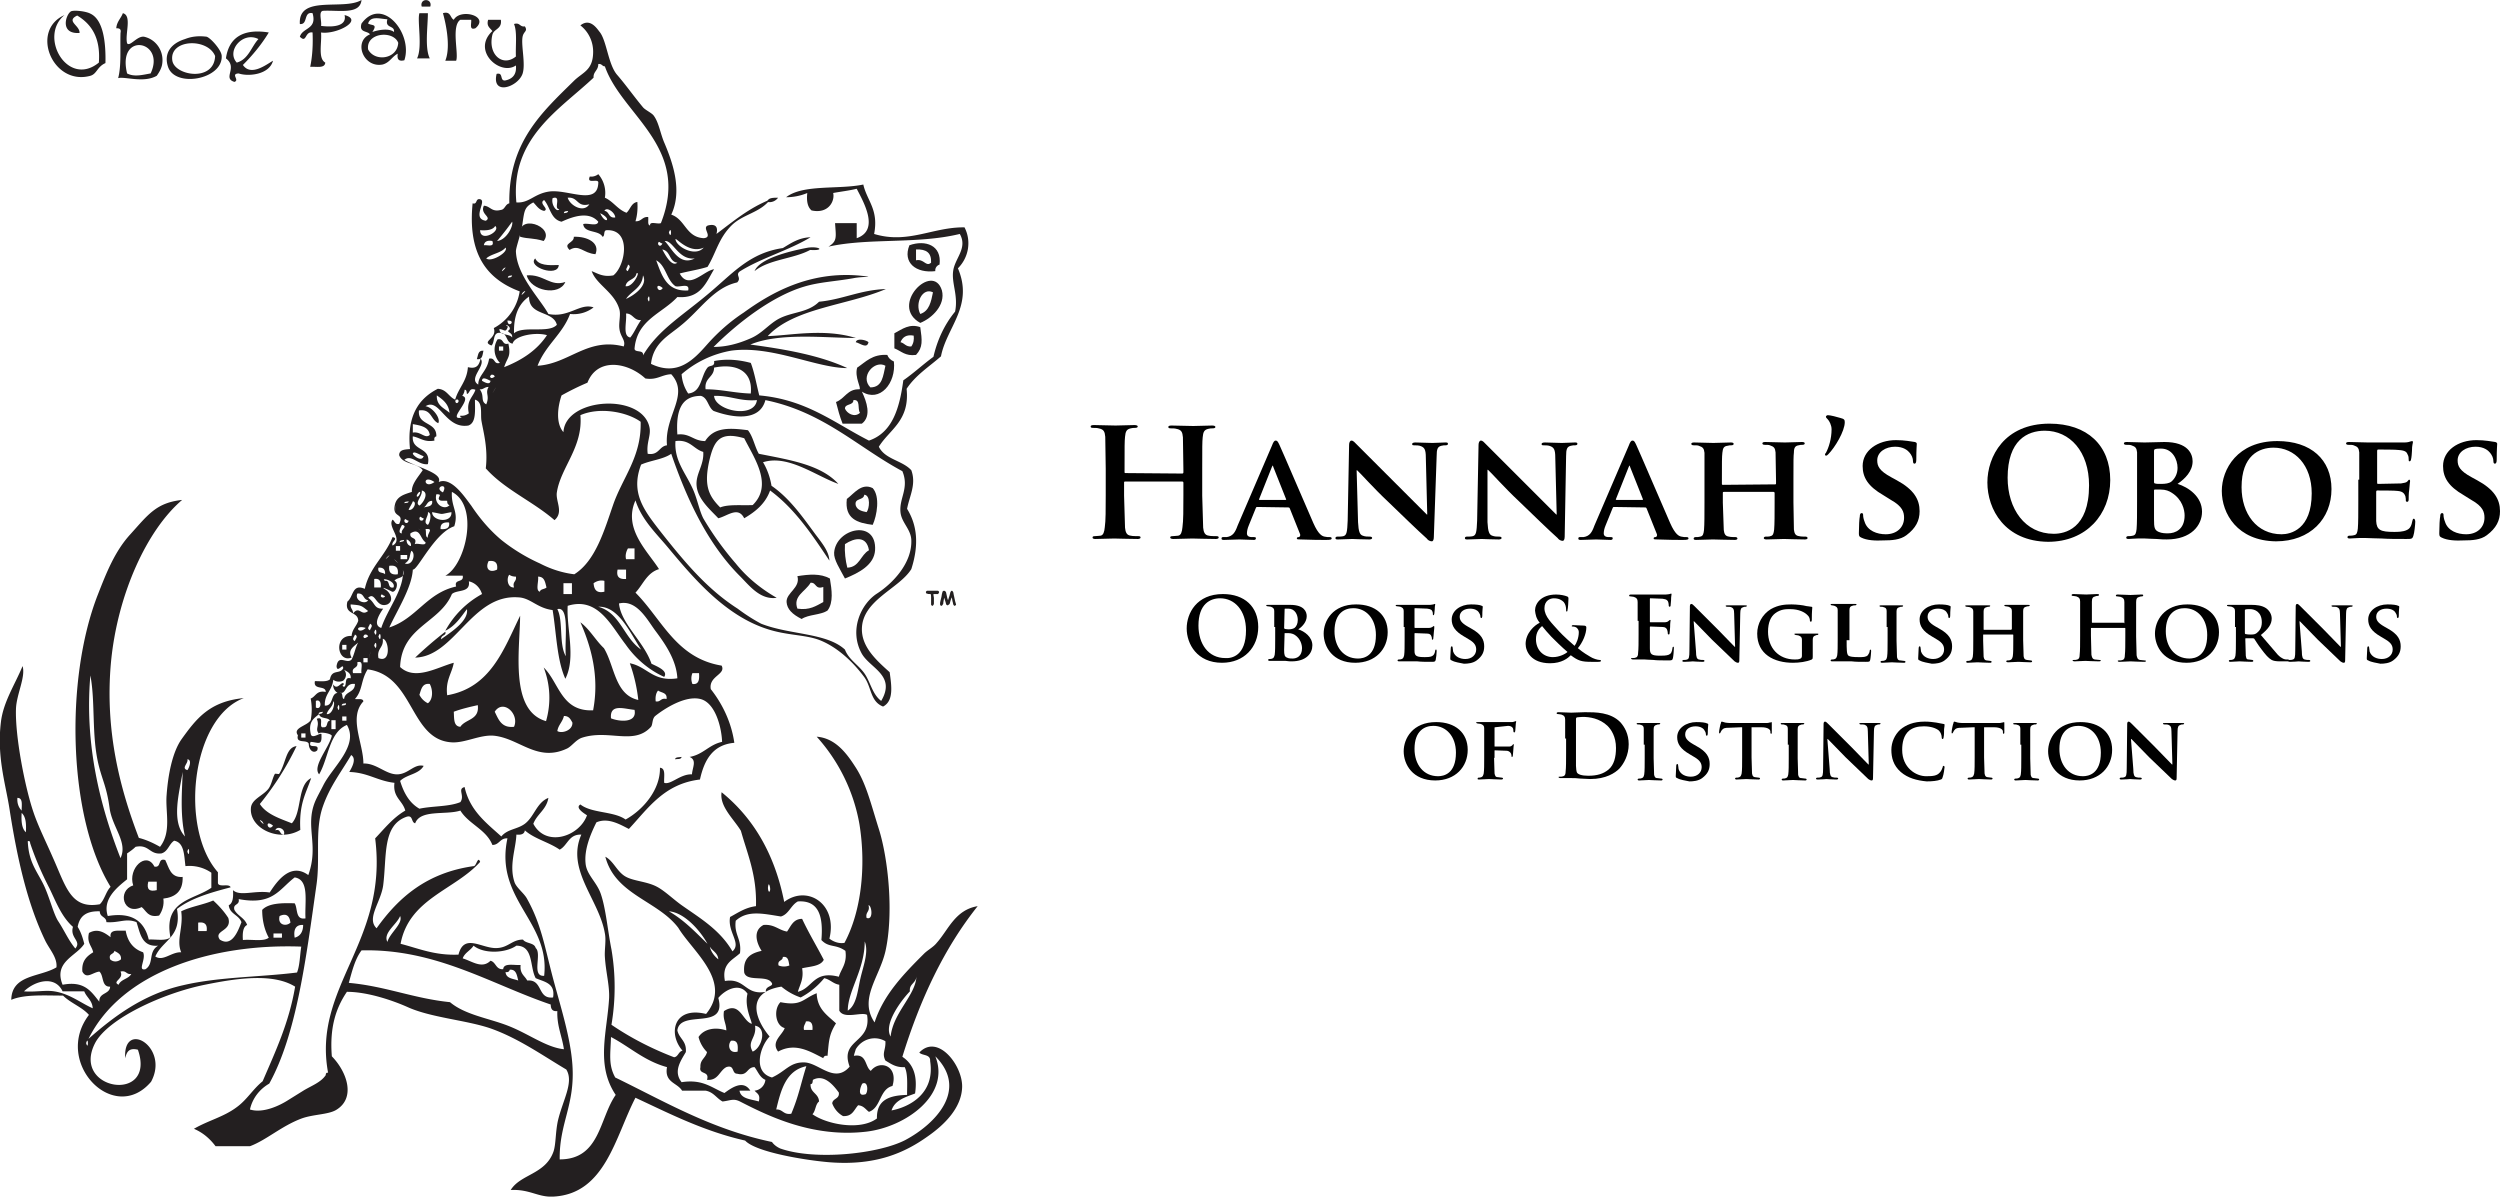 <?xml version="1.0" encoding="UTF-8"?> <svg xmlns="http://www.w3.org/2000/svg" xmlns:xlink="http://www.w3.org/1999/xlink" viewBox="0 0 531.1 254.2"><g fill-rule="evenodd" fill="#231f20"><path d="M165.3 42c-.5.7-1.4 1.1-2.3.9.1-.9 1.2-.9 2.3-.9zm-49.8 9.2c-2.3-.7-3.2-.4-5-.9-.9-5.2 7.5-2.2 5 .9zm6.4-.9c2.9-.1 5.6 1.3 4.6 3.7-2.6-.2-3.5-2.2-5.5-.9-1.5-1.5 1-1.4.9-2.8zm77.7 5.9c-.6.2-1 .8-.9 1.4-4.1.5-7-1.8-5.5-5.5 3.4-1.2 6.9 0 6.4 4.1zm-5-.9c1.7-.4 2.1 1.5 3.2.5.1-2.1-1-2.9-3.2-2.8v2.3zm-80.9-.4c.7 1.5 2.8 1.5 5 1.4-.1 2.7-6.8.4-5-1.4zm-1.8 3.6c3.6-.3 5 2.5 8.2 1.4-1.3 3.1-7.4 1.9-8.2-1.4zm83.6 10.1c-6.7-3.7 2.7-13.1 4.6-6.9.8 3.1-2.1 5.9-4.6 6.9zm0-1.9c1.9-.6 2.3-2.6 2.7-4.6-2.2-1.1-3.9 2.3-2.7 4.6zm0 2.8c.4 2.8.6 4.3-.9 5.9-2.3.3-3.1-.8-4.6-1.4v-3.2c1.7-.9 3.2-2.1 5.5-1.3zm-4.2 3.2c.9.2 1.1 1 2.3.9.5-.7.6-1.5.5-2.3-1.6-.3-2.4.4-2.8 1.4zm-9.5 0c.2-1 2.4-.4 2.7 0-.3 1.5-1.8.2-2.7 0zm-79.1 1.8c-.2.9-.2 2-1.4 1.8.3-.8.2-1.9 1.4-1.8zm80.4 8.7c1 2.1 2.1 5.2 0 6.8H179c-.6-1.5-1-3-1.4-4.6 1.9-.7 2.4-2.8 5-2.7.4-.3-1.1-2.6-.5-4.6 1.8-1.2 3.2-2.9 6.4-2.7.2.6.7 1.1 1.4 1.4.5 4.6-3 8.8-6.8 6.4zm1.8-.9c2.6 0 2.7-2.5 3.2-4.6-2.3-1.3-5.5 2.3-3.2 4.6zm-5.4 4.5c.4 1 2 2 3.2.9-.6-.8.2-2.9-1.4-2.7 0 1.2-1.8.7-1.8 1.8zm5.9 16.9c1.6 1.8.9 5.8 0 7.8-3.3-.4-6-1.3-5.5-5.5 1.5-1.1 3.1-3.5 5.5-2.3zm-3.6 3.7c.3.9 1.2 1.2 2.3 1.4.6-.7.9-3.6-.5-3.7-.1 1.3-2.2.6-1.8 2.3zm-2.3 15.5c-1.1-2.1-2.4-4-2.3-5.5.4-5.2 9.1-7.2 8.7-.5-.2 3.1-3.4 4.8-6.4 6zm0-7.3c-.1 1.7.1 3.4.5 5 2.6-.1 2.8-2.7 4.6-3.7-.5-3.1-3-2.7-5.1-1.3zm-3.2 7.3c.4 2.4.8 5.1-.5 6.8-1.5 1-4 .8-5.5 1.8-2-1-3.1-2.1-3.2-3.6-.1-2 3-3 2.3-5.5 2.5-.4 4.9-.6 6.9.5zm-6.9 6.4c2.6.4 4-.6 5.5-1.4v-3.2c-1.8.6-1.4-1-2.7-.9-1.1 1.9-3.8 2.8-2.8 5.5zm-26 32c.1-.5.8-.4 1.4-.5-.1.6-.9.4-1.4.5zM32.8 184.1c1.6.3.6-1.9 2.3-1.4.8 1.6 1.1 3.8 3.7 3.6.1 3-1.5 4.3-4.1 4.6.2 1.3-.2 2.6-.9 3.6-2.4.5-2.7-1-3.7-1.8-3.9 1.9-5.3-3.5-1.8-4.6-1.2-3.6 2.8-7.4 4.5-4zm.5 5v-1.8h-1.8c-.4 1.6.2 2.2 1.8 1.8z"></path><path d="M173.5 211c.1 3.4 2.3 4.7 4.1 6.4-1.5 2.4-1.5 3.7-1.8 6.9-.5-.1-.8.1-.9.5-2.8-1.4-5.9-3.4-9.6-1.4-1.6-2.1.9-3.5 1.4-5-2-.5-2.4-4-.9-5.5 4.5.9 4.7-.7 7.7-1.9zm-2.7 7.8h1.8c.1-1.2-.2-2-1.4-1.8-.1.6-.6.9-.4 1.8zM150.3 56.7c-1.9.6-4 .9-5.9 1.4 1.9 3.6 5.1-.6 7.3-.9-1.7 2.8-2.8 6.3-7.8 5.9-3.2 3.5-8.6 4.8-9.1 11 .1.9 2 .1 1.8 1.4 3.3-5.6 8.7-8.6 14.6-13.7 4.8-4.1 8.3-8.1 15.1-9.1 1.7-1 3.3-2.2 5.9-2.3-4.6 2.8-10.5 4.4-15.1 7.3-.9.8.5 1.3-.5 2.3-5 1.1-7.9 5.9-11.9 9.1-2.6 2.2-5.9 3.7-6.4 8.2 5.6 2.7 9-.8 11.9-4.1 2.3-2.6 4.9-4.9 7.8-6.8 5.4-3.9 13.8-9 25.1-7.8 3.1.3.2.1-1.8.5-3.9.7-7.2.8-10.5 1.8-6.7 2-14 7.6-19.2 12.8 2.7 0 5.3-.7 7.8-1.8 2.4-1 3.8-2.9 5.9-4.1 2.9-1.6 6.3-1.3 8.7-3.7 5.1-.5 8.7-2.5 14.2-2.7-8.2 3.5-19.5 4-25.1 10 4.6-.1 11.9-1.7 18.7.4-6.4 0-16.2-1.2-22.4 1.4 7.5 1 14.8 2.3 20.6 5-6.6 0-16.1-4.9-24.7-3.7-3.9.7-7.5 2.4-10.5 5a8.38 8.38 0 0 0 1.4 4.1c2.9-.3 2.6-3.6 4.1-5.5.5-.6 1.6-.1 1.4-1.4 2.6-.5 5.2-.3 7.8.4.8 2.1 1.2 4.6 1.8 6.9 10.1.9 16 5.9 23.3 9.6 5-1.7 6.5-6.9 7.3-12.8 2.3-1.6 4.2-3.4 6.4-5 .8-3.5 2.3-6.8 4.6-9.6.7-3.5-.8-6-.4-8.7s3.1-4.8 1.4-7.8c-9 2.2-19.4.8-27.9 2.7 1.9-1.2 1.6-2 1.4-5h4.6v3.2c4.9-1.7 1.5-7.6 0-10.5-1.6.4-3.4.6-5 .9.4 1.7-1 4.5-4.6 3.7-.8-.7-1.1-1.9-.9-3.7-1.4.6-3 .9-4.5.9 3.6-2.8 11.2-1.6 16.4-2.7.8 3.5 3.3 5.3 2.3 10.5 7.2 2.2 12.5-1.5 19.2-1.4 1.5 2.9.9 6.4-1.4 8.7 3.4 8-2.4 12.5-3.6 18.7-2.5 2.2-5.4 4-7.3 6.9.7 6.8-3.6 8.6-5.9 12.3 1.3 2.7 5 2.9 6.9 5 1.1 3-.4 5.5-.9 8.2 2.1 3.4 2.6 7.5.9 12.8-2.6 4.2-10.5 6.6-10.5 12.8 0 3.8 3.1 6.6 5.9 9.1.4 2.9.9 6.1-1.4 7.3-2.8-1.1-2.4-4.2-4.1-6.4-2.7-3.6-6.1-6.5-9.6-7.8-3.1-1.1-6.8-.9-11-2.3-8.9-2.9-15.5-10.7-21-17.3-2.5-3-5.6-5.9-6.9-10-2.7 6 2.6 10.8 5 14.6-2.6.8-3.4 3.3-5 5 5.6 5.6 8.6 13.9 18.3 15.5 1 1.9-2.8 2.2-2.3 5 2.6 3.3 4.4 7.2 5 11.4-4.6.4-6.4 3.7-7.3 7.8-7.6.9-11 6.1-15.1 10.5-1.8-.9-4.4-2.5-6.9-1.4-1.3 2.6-2.6 5.8-2.3 8.7.2 2.4 2.3 3.9 3.2 6.4 1.1 3.1 1.5 7.9 2.3 11.9.9 5.3.9 10.7 0 16 4.1 2.8 8.6 5.1 13.3 6.9.9-.1.9-1.2 1.8-1.4-3.1-3.5-2-9.5 5-7.8 5.7-6.9-2.9-13.3-5.9-18.3-4.4-5.8-13.4-7-15.5-15.1 1.7.9 2.4 3 4.1 4.1s4.7 1.1 6.9 2.3c1.7.9 3.6 2.8 5.5 4.1 3.7 2.6 7.9 5.1 10.5 9.6 2-1.7-1.1-4.1-.5-7.3 1.7-.9 3.2-2 5.5-2.3.2-6.6-1.8-11-3.2-16-1.5-2.5-4.6-5.2-4.1-8.2 6.8 5.5 11.3 13.2 13.3 23.3 4.9-3.7 11.4.4 9.6 7.8.9.7 2.1 1.1 3.2.9 3.6-6.7 4.6-16.3 3.2-25.1-1.2-7-4.4-13.5-9.1-18.7 4 .3 6.4 3.6 8.2 6.4 2.3 3.5 3.3 7.8 5 13.2 2 6.3 3.2 18 1.4 26-1.3 5.6-5.7 10.1-2.3 15.1 1.9-5.9 6.2-10.3 10.5-14.6.8-.8 2-1.4 2.7-2.3 2.5-2.8 3.9-7 8.7-7.8-7.1 8.9-12.2 19.7-16 32 2.1 1.4 3.3 3.7 2.7 7.8-2.1.8-4.3 1.4-5 3.6 3.7-.7 9.3-3.5 8.2-10.5.1-1.5-1.7-1.1-2.3-1.8 3.9-4.1 9.2 2.7 9.1 7.3-.1 4.4-3.7 8-7.3 10.5-4.9 3.5-11.1 6.3-21 5.5-4.8-.4-15.5-2.1-17.8-4.6-8.8-2-16-5.7-23.3-9.1-4.3 8.3-6.4 20.4-17.4 21-3.3.2-5-1.6-9.1-1.4 2.1-3.4 7.4-3.3 9.1-8.2.5-1.5.4-4 .9-6.4 1-4.4 3.5-8.3 1.8-11-4.9-2.9-10.1-6.6-16-8.7-5.2-1.8-12.8-2.3-17.8-4.6-2.7-1.2-8.2-3.2-12.8-3.2-2.3 3.4-3.7 7.5-3.2 13.7 3.3 3.4 5.1 8.9.9 11.4-1.7 1-4.8.9-7.3 1.8-4.3 1.6-7.5 4.6-11 5.9h-7.3c-1.2-1.6-2.7-2.9-4.6-3.7 3.1-1.8 6.3-2.5 9.1-4.6 2.2-1.6 3.4-3.8 5.5-5.5 2.7-6.3 5.6-12.4 6.9-20.1-4.8-3-12.8-1.7-19.2-.4-8.9 1.8-20.6 7.2-23.3 12.4-5.2 10.1 13.1 12.9 9.1 1.4-2-.5-2.4.6-2.7 1.8-.5-8.3 9.5-2.4 5.5 5-7.9 9.3-20.9-4.1-13.2-14.2-1.5-1.7-3.9-2.5-5.5-4.1-4 0-8.2-.3-11 .9.1-5.4 6.1-4.8 9.6-6.9.2-2-1.3-3.6-2.3-5.5-3.8-7.8-6-17.3-7.7-28.3-.8-5.1-2.7-11-1.8-18.3.5-4.3 3-8 4.6-11.9.7 2.3-1.3 6-1.4 9.1-.2 5.8 1.9 16.6 3.7 21.9 1 3 2.8 6.6 4.1 9.6 2.8 6.2 3.8 11.1 10 10 1-.9 1.3-2.7 2.3-3.7-9-14.6-9.8-44-2.7-62.1 1.8-4.6 3.6-9.2 6.9-12.8 3.8-4.2 5.5-6.7 11-7.3-7.5 6.4-13.7 20-15.1 34.3-1.4 14.8 2 27.3 5.9 37.5 1.6.4 3.1 1.1 4.5 1.9 2.5-3.2 1.1-7.4 1.4-11 .3-4.2 1.2-9.1 3.2-11.9 3.1-4.3 5.9-8 13.2-8.7-11.2 4.2-13.7 27.7-5.5 37v2.3c.2 1 2.4 0 2.7.9-4.2 1.1-8.4 2.3-11.4 4.6 1.1 6-3.1 6.6-4.6 10.1 1.7 1.1 3.4-1 5.5-.9-1.1-2.6.5-5.3 0-8.7 2-1 4.7-1.4 6.8-2.3 1.2 1.1 2.3 2.3 3.2 3.7.9 2.9-3.2 2.6-1.8 4.6 2.6 1.7 3.9-1.9 4.6-3.7-.6-1.6-2.5-1.7-2.7-3.6.9-.4 1-1.8.9-3.2 1.5 1.4 4.6 0 7.8.5 1.5-2.3 4.4-6.5 8.2-3.7 2.3-6.4-.7-10.2 1.4-15.5.4-1 1.2-2.4 1.8-3.6 1.9-3.8 7.6-8.4 5-12.8-3.8 1.6-3.9 7.1-5.9 10.5-1.5-1.7 2.1-5.6 2.7-8.2-.3-.6-3-.9-2.7-.4-1-1.1.2-1.6-.5-3.2 1.8-.7.2 2 1.4 1.8 1.1.1.5-1.3 1.4-1.4-.4-.8-2.1-.3-2.3-1.4-1.1.9-2.3 1.6-1.8 4.1.2 1.6 2.5-.7 2.3.4.1 2.3-.7 1.5-2.3 1.4-.7 1.7 2 .1 1.4 1.8-.8.8-1.8-.1-1.8-1.4-.4-1-2.8.1-2.3-1.8-1.2-1.6 2-2 2.7-3.2a11.87 11.87 0 0 0 0-4.6c1.1-.4 1.2-1.8 3.2-1.4 0-1.5-2.7-.3-2.3-2.3 1.2 0 2.6.2 3.2-.4.4-2.2 2.1-1 2.8-2.3.1-1.4-1.3 1.2-1.4-.5.4-2.6 2.2-.3 3.2-1.4.6-1.1.8-2.6 1.4-3.6-1 .9-2.3 1.6-1.4 3.2-3.1 1.2-3.9-4.8 0-4.6.1-1.4 1-2 1.4-3.2 0-2.1-3-1.2-2.3-4.1 1.3-1 1-3.9 3.7-2.7 1-4.6 4.3-6.9 5.9-11 1.4.3-.4 1 0 1.8 2.4-1.3-1.2-4 0-5.5.5.3.5 1.1 1.4.9 1.2-2.5-1.6-1.1-.9-4.1.4-1.8 2.1-2.2 3.6-2.7-.1-1.6 1.2-3 2.3-4.6-1.1-1.6-4.3-1.2-5-3.2 0-1.2 1.2-1.2 2.3-1.3-.7-7 1.8-10.7 5.9-12.8 1.9.1 2.3 1.7 3.7 2.3.7-2.5 2.5-3.9 2.7-6.9 2 .5 2.4-.6 2.7-1.8 1.2 1.5-2.7 4.2-.5 5.5 0-2 1.9-2.8 2.3-5.5 1.4-.3.9 1.3 2.3.9-1.3-1.4-1.5-3.4-.5-5 1.4-.3.9 1.3 2.3.9.6 2.9-.2 2.8-.9 5 3.8-1.5 7-3.6 9.1-6.8-2.4-.7-6.9.1-7.3 1.8-1.5-.2-1-2.3-2.7-2.3-1.6-.1-1 2-1.8 2.7-2.3-.9 1.3-1.4.5-3.7 3-1.6 5-4.5 5.5-7.8-7.5-2.8-11-8.5-10-18.7 1 .3.6-.9 1.4-.9 2 .1-1.8 4.1 1.4 4.6 1.4-.8-1.3-1.4-.4-3.2 1.4.1 1.6 1.4 3.6.9.9-.1.9-1.2 1.8-1.4-.2-13 7-19.4 13.7-26 1.8-1.8 4-2.2 4.1-5.9.1-2.3-.9-4.5-2.7-5.9 2.1-1.7 3.6.8 4.1 1.4 1.5 1.9 1.8 6.9 3.7 9.1s3.5 4.5 5.5 6.9c.5.6 1.9 1.2 2.3 1.8 1.1 1.5 1.4 3.9 2.3 5.9 1.5 3.6 3.9 9.8 1.4 15.1 3 1 3.1 4.8 6.9 5 2.1-.2-.5-2.2.9-2.7 1.6-.4 2.2.3 1.8 1.8 3.6-2.7 6.9-5.5 11.4-7.3-2.1 2.8-5.8 3.1-8.2 5.5-2.8 2.8-3.3 5.9-5.1 8.8zm24.2 143c.4-4.8-.4-8.5-5-8.2-1.5.8-1.9 2.7-3.6 3.2-3.8-.6-7.1-1.4-9.6.9-.4 3 1.3 3.8.9 6.9-1.6 1.5-3.9 2.2-3.2 5.9 4.4-.7 4.2 3.1 8.7 2.3-.2-1.5 2.3-1 .9-2.3-1.4-1.1-5 .1-5.5-1.8-.3-3.1 1.4-4.1 3.7-4.6-1.1-1.7-1.9-4.3.4-5.5 2.3-.2 3.2 1.1 5 1.4.8-1.1 1.3-2.7 3.2-2.7 1.4 3 3.1 5.8 4.6 8.7-.7 1.4-2.9 1.4-4.6 1.8.4 2.3-.5 3.5-.9 5 3.2-.8 3.3-4.6 8.7-3.2.5-1.7 1.8-2.8 1.4-5.5-2.1-1.5-3.5-.6-5.1-2.3zm-11 20.5c-2.1 2.2-3.6 7.6.5 8.7 2.9-1.3 3.8-3.3 6.9-3.2s6.4 4.6 9.6.9c-2.2-5.9 4.7-4.9 3.7-11-1.2-.7-4.9 1-5.9-.9v-5.5c-1.3-.2-1.9-1.1-3.2-1.4-1.4 1.7-3.1 3.1-5 4.1-1.5-.5-2.9-1.3-4.1-2.3-8 1.3-5.3 7.3-2.5 10.6zM97.3 85.5c.3-.3 0-.9-.5-.5-.2.3.1.9.5.5zm8.7-11.9v.9h.9v-.9h-.9zm1.8-5.5c.1 1.8 2-.1 0 0zm18.3-51.6c-7.2 6.8-17.7 12.8-16.4 26.5 2.7.2 3.7-1.8 6.9-2.3 4-.6 10.3 3.1 10.5-1.8.2-1.2-2.6.4-1.8-1.4.6.1 1.3-.1 1.8-.5a6.08 6.08 0 0 1 1.4 5c1.8.8 2.7 2.5 4.6 3.2.8-.7 1-2.1 2.3-2.3.1 1.4 0 2.8-.4 4.1 1.3.1 1.4-1 2.7-.9.1.7-.2 1.7.4 1.8-.1-1 1.6-.2 2.3-.5 6.4-16.2-8.3-22.9-11.9-33.3-.6 0-.6-.6-1.4-.5 0 1.4-1.1 1.6-1 2.9zm-7.3 27.9c-1.3.1.6-3-1.4-2.3-.4 1.4 1 3.2 1.4 2.3zm6.4-1c-2.7.7-2.3-1.6-4.6-1.4.5 1.7 3.4 3.3 4.6 1.4zM112.4 63c-2.2 1.5-3.3 4-3.2 7.8 2-1.7 7.4.1 9.1-1.8-.8-3.1-6-1.8-5.9-6zM111 47.5c-.3 2.2-1.4 5-1.4 5.9.2 5.2 5.1 10 6.9 13.3 4.3.9 6.7-2.4 9.6-1.4-1.4 1.1-3.2 1.6-5 1.4-1.6 4.3-5.2 6.6-6.9 11 6.7-.4 10.6-6.1 18.3-4.1.5-1.3-.7-2-.9-3.7-.2-1.3.3-2.9 0-4.1-1-3.7-4.9-5.3-5.9-8.2 1.3.5 2.4 1.3 4.6.9 2.5-1.9 4-9.8-1.4-9.6-.8 0-.3 1.3-.9 1.4-.8-1.5-3.9-.7-4.1-2.7 1-.3 3 .6 3.2-.5-2-2.3-5.4-1.1-7.8 0-2.3-.5-2.4-3.1-3.7-4.6-1.3.7 1.2 1.9 0 2.3-1.1-.2-1.6-1.1-2.3-1.8-1.9 1-1.9 1.8-2.3 4.5zm19.7-1.3c0-1-1.8-2.4-2.3-1.4 1.1.1.8 1.6 2.3 1.4zm-10-1.4c-.4.1-.9 0-.9.5.3-.1.8 0 .9-.5zm6.8.5c1.2 2.6 2.6 1.2 0 0zm-21.9 5.9c2-.2 3.5-3.2 3.2-4.1-1 1.4-2.1 2.8-3.2 4.1zm-3.6-2.3c0 2.7 4.5.2 3.2-.9-.5.9-1.9 1-3.2.9zm40.1.5c.6 1.8.6-1.8 0 0zm7.4 3.2c-3.5 1.6-6.6-3.2-5.9-1.4.7 1.6 4.3 3.3 5.9 1.4zm-1.9 2.3c-3.5.4-4.6-3.9-6.4-3.7 1.5 1.5 3.1 5.4 6.4 3.7zm-44.8-2.8c.8-.1 2.3.5 1.8-.9-1-.2-1.7.1-1.8.9zm37.9-.4c-.5 0-.7-.7-.9 0 0 .3.2.5.4.5h.1c.2-.1.4-.3.4-.5zm-37.4 3.2c1.1.9 4.8-1.4 4.1-2.3-1 1.2-3 1.3-4.1 2.3zm40.6.9c-1.8-.2-1.4-2.5-3.2-2.8.6 1.1 2 3.8 3.2 2.8zm2.3 5.9c.4-1.7-1.8-.6-2.7-.9-1.9-1.3-2-4.4-4.1-5.5 1.2 3.2 2.2 6.7 6.8 6.4zm-12.8-4.1c.1-.5.8-1 0-1.4 0 .6-.8 1.1 0 1.4zm-26.5-.5c-1.1 1.6 1.5-1.1 0 0zm26 3.7c1.6.3 3.3-3.4 2.3-2.7-.2 1.4-2.1 1.2-2.3 2.7zm-24.1-2.3c-.4.1-.9 0-.9.5.3-.1.8 0 .9-.5zm24.2 5c1.8-.8 4.7-2.9 3.6-5-.2 2.7-2.5 3.3-3.6 5zm7.8-2.3c-1.9-1.6-1.1 1.5 0 0zm-29.7.9c-1.1 1.6 1.5-1.1 0 0zm26.5 1.4c.5 1.8.5-1.8 0 0zm-3.7 8.2c.9-1.1 1.4-2.5 2.3-3.7-1.6.1-1.7-1.4-3.2-1.4.2 1.8-.8 4.8.9 5.1zm-27.8-1.8c0 1.5 2.1.9 2.7 1.8.1-.9-.6-.9-.9-1.4 1.4-.8-1.3-1.8 0-.9-.5 1.4-.7.6-1.8.5zm31 10.5c-3.8-3.5-10.2-4.5-12.3.9-1.9.8-3.7 1.7-5.5 2.7-.8 2.3-1.3 5.9.4 7.8.4-7.4 16.9-8.4 18.3-.9.3 1.7-.7 3.1-.4 5.5 2.4.4 2.4-1.6 4.1-1.8-.6-6.3 4.9-10.7.9-15.1-2.1.1-3 1.3-5.5.9zm14.6-2.3c0 2.1-2.1 2.1-1.8 4.6 3.4 0 6.1.8 9.6.9.5-5.1-3.5-6.4-7.8-5.5zM105.1 80c-.1-.3-.3-.4-.6-.4-.2 0-.3.2-.4.4.2.5.6.3 1 0zm-.9.9c-.3-.1-1.8-1.1-1.8 0 .2.1 1.7 1.1 1.8 0zm-2.3 1.8c1.1 1.4.1 2.5 1.4 3.2.8-1.9-.3-2.3.5-3.7-.9 0-1.1.6-1.9.5zm3.2 0c-1.3 2.3.9-1.5 0 0zm-6.9 1.4c2.5.6-3.6 5.4 0 4.6-.3 0-.5-.1-.4-.4.6.1 1.3-.1 1.8-.5-.6-2.7.9-3.4 1.4-5-1.4-.5-1.1.7-1.8.9-.1-.4 0-.9-.5-.9 0 .4-.2.9-.5 1.3zm-2.7 3.6c-.2-1.9-1.4-2.8-2.7-3.7-.1 2.2 1.6 2.7 2.7 3.7zm68.1 16.5c-1 2.8-3.1 4.5-5.5 5.9-1.3-2.6-3.5-.5-5.5 0-1.7-1.8-4.3-4-4.6-6.8-.3-2.6 1.6-4.4 1.4-7.3-2.1-.6-2.8-2.7-5.9-2.3-.3 4.1 2.1 6.7 3.6 10 1 2.1 1.4 4.6 2.3 6.4 2 3.4 4.3 6.6 6.9 9.6 2.4 3 5.4 5.4 8.7 7.3-3.5.5-5.8-2.6-7.8-4.6-6.9-6.9-11.3-16.4-14.6-26-1.7 1.2-4.4 1.4-6.4 2.3-2.3 6 .6 9.7 4.1 14.2 5.2 6.6 10 12.3 16.4 16.4 1.6 1.2 3.3 2.3 5 3.2 6.1 2.4 13.9 1.9 17.8 5.5.8 2.1 2.8 3.2 4.1 5s1.7 4.5 3.6 5.9c3.2-5.4-2.3-6.9-4.1-10-2.8-5-.2-10.6 3.2-12.8s7.5-6.5 7.3-11.4c-.1-2.3-2.1-3.7-2.3-5.9-.3-3 1.9-5.1.4-8.7-9.5-5.1-16.8-12.6-29.1-15.1-1.2 4.6-6.9 3.8-11 2.3-1.2-.8-1.2-2.8-2.7-3.2-4.4 0-5.3 3.5-5 8.2 2.7-.3 3.4 1.4 5.9 1.4 1.8-2.8 4.7-2.9 9.1-2.3 1.1 1.4 1.4 3.4 2.3 5 6.5 1.3 13.2 2.3 16.9 6.4-4.8-1.7-10.7-6.3-16-4.6.9 1.5 1.5 3.2 1.8 5 3.8 2.6 6.6 6.6 9.1 10 1.4 1.9 3.1 3.8 3.2 5.9-3.6-5.4-7.3-11-12.6-14.9zM160.8 85c-3.7.3-5.6-1-9.1-.9.2 3.2 8.6 4.9 9.1.9zm-67.6 17.4c2.7-1.2 5.6 3.3 6.9 5 1.8 2.7 3.9 5.2 6.4 7.3 2.5 2 5.3 3.7 8.2 5 2.3 1.2 4.8 2 7.3 2.3 4.5-2.8 6.4-9.4 8.2-14.6 2-5.9 6.1-10.3 5.9-17.8-2.9-2.1-8.7-3.2-12.8-1.4.6 6.8-4.2 11.1-5 16.4-.3 1.9 1.5 4.2-.5 5.9-4.6-4-10.6-6.5-14.6-11 .5-4.2-.5-7.7-.9-10-.3-1.6.4-4.1-1.4-4.6 0 2.3.3 4.9-1.4 5.5-4.9.8-6.1-6-9.1-4.1 1.5.2 3.3 2.6 2.7 3.6-1.6-.7-1.4-3.1-4.1-2.7-.3 3.3 3.8 2.3 3.7 5.5-.4.1-.5.4-.4.9-2.2.4-3-.6-4.6-.9-.3 3.3 4 2.1 3.2 5.9-2 .3-3.5-2.2-5-.9 3 1.7 8.2 2.8 7.3 4.7zm-5.5-10.5c1.7-.3 2.6 1.4 3.6.5-.2-1.7-1.9-2-3.6-2.3v1.8zm63 5.9c-1.2 5.3-.2 7.5 2.3 10 1.7-.7 4.5-.4 6.9-.5 4.4-4.3.3-10-1.8-14.2-5.2-1.5-6.4.5-7.4 4.7zM90 96.9c-.6-.1-2.2-1.3-2.3-.5.2.5 1.9 1.8 2.3.5zm2.3 5.5c-2.7-1.8-2.3 1.7 0 0zm-4.1 1.3c.3.3-.2-.2 0 0zm5.9.9c1.3-2.3-2.2-1.1 0 0zm-5.5.5c-.2.4.1.7.5 0s0-.9-.5 0zm.5 2.3c.8-.5 2.2-2.8.5-3.2.2 1.2-1.6 2.6-.5 3.2zM87.7 121c-.2 3.8-3.3 8.6-5 12.3 5.8-1.9 7.9-7.3 14.2-8.7-.5-1.7 1.7-.7 1.4-2.3h-3.7c4.3-2.2 7.3-14.8 1.4-17.8-.2 3.3 1.5 4.2.5 7.3-4.2 1.4-7.8 9.4-8.8 9.2zm7.8-13.7c-.4-.1-.5-.4-.5-.9-.7-.1-1.7.2-1.8-.5.1-.6.7-.9-.5-.9-.6 2.2 1.8 3.5 2.8 2.3zm-8.7-.8c-.3.1-.9 0-.9.4.4-.1.9 0 .9-.4zm0 1.8c1 .3 1.9-1.7.9-1.8-.2.6-.6 1.1-.9 1.8zm3.2-.5c.9-.2 2-.2 1.8-1.4-1.1 0-1.1 1.1-1.8 1.4zm-5.9 0c-.4 2.7.2-1.8 0 0zm6.8 3.7c.4-.3 1-2.6 0-2.7.2.8-1.2 2.2 0 2.7zm5-2.7c-2.8.5-1.3.5-4.1 0 0 2 4.3 2.4 4.1 0zm-5.9 1.3c-.5 0-.7-.7-.9 0 0 .3.2.5.4.5h.1c.2 0 .4-.2.4-.5zm-3.2.5c-.5 0-.7-.7-.9 0 0 .3.2.5.4.5h.1c.2 0 .4-.3.4-.5zm6.8 1.8c1.2.1 2-.2 1.8-1.4-1.1-.1-1.9.2-1.8 1.4zm-8.2.9c-.4-.8 1.4-1.5 0-1.8-.1.3-1.1 1.8 0 1.8zm3.6-.9c.3.3-.1-.2 0 0zm1.9 1.8c-.2-.9 1.4-2-.5-1.8.2.7-.1 1.7.5 1.8zm-3.7-.9c-.3 1.4 1.6.6.9 2.3.7-.3 2.4.5 2.3-.4-1.2-.8-1.1-3.2-3.2-1.9zm-1.4 1.4c-.3.1-.9 0-.9.5.5-.2 1-.1.9-.5zm1.5 1.3c.1-.6-.3-1.2-.9-1.4-.1.7.3 1.3.9 1.4zm-3.2 1h.9v-1h-.9v1zm48.9 1.8h1.8v-2.3h-1.4c-.4.7-.6 1.5-.4 2.3zm-47 .9c1.7.6 2.4-2.1 1.4-2.7-.5 1-.1 1.9-1.4 2.7zm-3.7-1.4c-1.2 1.4 1.4-1.2 0 0zm2.8.5h1.4v-.9h-1.4v.9zm-1 .4c1.4 1.3-1.2-1.3 0 0zm21.5 1.8c.2-1.4-.4-2-1.8-1.8-.8 1.6.2 2.6 1.8 1.8zm-21.1 1c.2-1.4-.4-2-1.8-1.8-.2 1.4.4 2 1.8 1.8zm-2.7 0c.1-1-.4-1.5-1.4-1.4-.3 1.3 1 .9 1.4 1.4zm0 3.2c1.1.6 2 2.4.5 3.2-2.5.9-2.5-2.9-4.1-1.4 1.6 1.1 1.2 2.4 3.2 2.3-.6.9-2.4 3.5-.4 4.1 1.3-4 4.9-8.2 4.6-12.3.6 2-1.3 1.4-1.8 2.3 1 .2.4 2.5-.5 2.3-.5-.3-2.7-1.3-1.5-.5zM133 123v-2h-1.8c-.3 1.5.3 2.1 1.8 2zm-23.8 1.8c-.4-1.3.6-1.2.4-2.3-.5 0-1-.1-1.4-.4-.6.6-.5 2.8 1 2.7zm5.5.9c.1-.6 1-.5 1.4-.9-.3-1.1-.4-2.3-1.8-2.3.2.9-.6 3 .4 3.2zm-35.2-.9h1.4c.1-1.2-.2-2-1.4-1.8v1.8zm4.1 0c.6-1.5-3-2.2-1.8-1.4 1.2-.2.4 1.7 1.8 1.4zm52.6 13.2c-2.3-3.5-4.8-9.3-9.1-9.1 4.7 1.3 5.4 6.6 9.1 9.1zm-42.5-2.2c2.1-1.5 5.9-3.9 5.5-6.4-1.3 1.7-2.5 3.6-4.6 4.6a19.52 19.52 0 0 1 7.8-7.8c-.4-1.3-1.4-2.4-2.8-2.7.4 2.5-2.5 1.7-3.6 2.7-2.6 6.2-10.7 6.9-11 15.5 3.2 3 8 0 11.4-.9-.4 2.3-1.8 3.7-1.4 6.9 9.2-1.6 12-9.7 15.5-16.9-.1 7.6-2.2 20.2 5.5 22.4 1.1-3.8.9-7.8-.5-11.4 3.3 3.2 3.7 9.4 10.5 9.1 1.4-7.3-.5-13.7-2.7-18.7 2 1.5 3.2 3.8 5 5.5 2.3 3.8 2.3 9.9 7.3 11-.3-2.7-.9-5.3-1.8-7.8 3.7.7 4.9 4 10.1 3.2-.2-3.8-2.5-7.2-4.6-10-1.8-2.4-4-6.8-7.8-5.9.4 4.3 5.3 8.1 6.9 12.8 1.2.6 3.6 1.5 2.7 2.8-3.3-1.5-6.1-3.9-8.2-6.9-3.1-4-5.9-10.2-12.3-8.2-.3 4.7 1.8 11-.5 15.5-1.8-4-1.9-9.7-2.7-14.6-3.3-.4-4.7-2.6-7.3-2.7-9.9-.7-13.5 12.6-21.9 12.8 2-1.9 4.2-3.8 6.4-5.5.3.9-.9.6-.9 1.6zm32.4-11.9c.1 1.3.6 2.2 2.3 1.8v-2.3c-.8-.2-1.6 0-2.3.5zm-6.4 2.3h1.8v-2.3h-1.8v2.3zm-41.5 1.3c-1.1-.1-.8-1.6-2.3-1.4-.6 1.6 1.8 2.4 2.3 1.4zm3.6-.9c-.5 0-.7-.7-.9 0 0 .4.8.5.9 0zm-6.8 3.7c1.4-1.7 1.7.7 3.2-.5-1.5-1.2-1.4-1.2-3.7-1.4-.1.9.5 1 .5 1.9zm45.2 9.1c-.3-3.4.9-10.7-1.8-10 1.3 2.5.3 7.5 1.8 10zm-41.6-5.5c.1-.5.8-1 0-1.4-.1.5-.8 1 0 1.4zm-.9-.5c-2.6-.8-1.7 1.6 0 0zm1.8.9c.6 1.8.6-1.8 0 0zm-4.1 1.9c.1-.5.8-1 0-1.4-.1.5-.8 1 0 1.4zm2.8-1c-.1-.3-.3-.4-.6-.4-.2 0-.3.2-.4.4.1.6.5.3 1 0zm2.2 0c.6 1.9.6-1.8 0 0zm0 4.6c2.8 1.2 2.2-4 .9-4.1.3 1.9-1.3 2-.9 4.1zm-.9-2.7c.6 1.8.6-1.8 0 0zm-6.8.9h.9v-1h-.9v1zm5.9.9c-.4 2.7.3-1.8 0 0zm-1.4 1.8h.9v-.9h-.9v.9zM75 143h1.8c-.2-.9.6-2.8-.9-2.3.3 1.4-1.3.9-.9 2.3zm-4.2 1.4c-.2 2.3-1.9 3-1.8 5.5 1.9.1 1.2-2.5 2.7-2.7-.6-.4-1-1.1-.9-1.8.9 1.5 1.9-1.1 2.3 0-.3 0-.5.4 0 .5.7-.3-.1-2.2 1.4-1.8.1-1.1-.7-1.4-1.4-1.8.6.7.5 1.7-.2 2.3-.6.3-1.5.3-2.1-.2zm-1.4 7.3c1.3.2 1.9-2.6 1.4-2.7-.1 1.2-1.1 1.6-1.4 2.7zm6-3.2c.7.1 1.7-.2 1.8.5-3.2 3.4 0 8.9 0 13.2 2.8-.1 4.8 2.4 7.3 2.3 2.3-.1 3.5-2.3 5.5-1.8-1 1.8-3.6 1.8-5 3.2.8 2.6 2 4.7 4.1 5.9 2.8-.6 6.3-.4 8.7-1.4 1-1.4-.7-2.8.9-3.2 1.1 5 4.6 7.6 7.8 10.5 1.3-1.6 3.4-1.5 5-2.7 2-1.5 2.5-4.5 5-5.5-.4 2.5-2.4 3.4-3.2 5.5 2.7 5.1 9.8 2.7 11.4-1.8-.6-.4-2.6-1.6-1.4-2.3 2.4 1.9 7.1 1.4 9.6 3.2 3.8-2.1 7.4-6.4 7.3-11 1.3.1.8 1.9.9 3.2 1.4.5 3.4-1.9 5.9-1.8.1-1.5 1.1-3-.5-3.7 2.9-.5 4.1-2.6 6.9-3.2-.1-3-1.4-8.3-4.6-9.1s-7.6 2-9.6 3.6c-.7.6-.5 1.8-.9 2.3-3.6 4-8.9.5-14.6 2.3-1.3.4-2.2 1.8-3.2 2.3-6.3 3-10.1-2.1-15.5-2.7-3-.3-6.2 1.6-9.1 1.4-8.9-.6-7.9-14.2-17.8-15.5-1.5 2.4-1 4.4-2.7 6.3zm-49.8 33.8c1.6-3.3-1.7-6.5-2.3-10.5-.6-4.5-1.5-5.9-2.3-9.1-1.6-6.3-.7-13.5-1.8-19.2-1.3 14.8 2.2 28.1 6.4 38.8zm121.5-37c1.4.2 1.5-1 1.4-2.3h-1.4c-.3.7-.3 1.6 0 2.3zm-74.9 1.8c.8 0 .3 1.3.9 1.4.2-1.7 2.3-1.3 2.3-3.2-2.2-.3-1.8 2.4-3.2 1.8zm16.9.5c.4.8 1 1.4 1.8 1.8 1.1-.8 1.1-2.8.4-4.1-1.6-.2-1.8 1.1-2.2 2.3zm50.2 1.4c1.1.2 1-.8 2.3-.5.2-1.4-1.1-1.3-1.8-1.8-.5.6-.6 1.5-.5 2.3zm-72.2 1.3c1.3.7 1.3-2 0-1.4v1.4zm6.4-.9c-.4.1-.9 0-.9.5.4-.1 1 0 .9-.5zm-1.8.9c.5 1.8.5-1.8 0 0zm24.7.9c.1 1.4-.1 3.1 1.4 3.2 1.1-1.7 4.1-1.4 3.7-4.6-1.8.4-3.5.8-5.1 1.4zm8.7 0c.8 1.6 1.4 3.5 4.1 3.2 1.2-2.7-2.3-6-4.1-3.2zm-31.1-.4c.3.3-.2-.2 0 0zm55.8 1.8c1.7.7 5.6 1.1 5-1.8-2.2-.2-5.3-1.4-5 1.8zm-61.2-1.4c-.3.1-.9 0-.9.5.3-.1.8 0 .9-.5zm4.1 1.9h.9v-.9h-.9v.9zm45.7 2.2c.9.6 3.3-.1 3.2-1.8-.4-.7-.7-1.4-1.8-1.4-.3 1.3-1.2 1.9-1.4 3.2zm-48-.4h.9V153h-.9v1.9zm-1.8 16.4c-1.8 5.1-.5 11-1.4 16.9-2.2 15.5-4.2 31.5-10 42-2.1 1.2-3.6 3.2-4.1 5.5 2.9.9 6.5-1 7.8-1.8l3.7-2.3c1.7-1 3.6-1.7 4.6-3.2 0-.3.1-.6.5-.5-3.4-18.3 12.8-27.7 10-49.8 2-2.1 3.8-4.4 6.4-5.9-.6-2.2-2.7-2.8-2.3-5.9-3.6-.4-5.7-2.2-9.6-2.3.4-.7 1.7-2.8.4-3.6-2.1 3.6-4.5 6.6-6 10.9zm-28.8-7.7c.3-.3 1.1-2.2 0-2.3.3.8-1.4 1.9 0 2.3zm-.5 14.1c-1.1-4.7-.6-9.9-.5-13.7-.7 4.4-2.5 10.5.5 13.7zm-34.7-5.5c0-1.2.3-2.7-.9-2.7-.1 1 .2 2 .9 2.7zm93.2 0c-3.1 1-8.5-.3-9.6 2.7-.9-.2-.4-1.8-1.8-1.4-5.2 1.8-4.2 8.3-5 14.6-.5 3.6-3.6 7-1.4 9.1 4.7-6.6 10.7-11.8 20.6-13.2.6.1.9-2.3 1.4-.9-5.4 6-15.1 7.8-16.9 17.4 3.9 1 7.2 2.5 12.3 2.3 1.2-4.7 5-1.2 8.2-1.4 2.4-.1 3.2-1.8 5.5-1.8.6.9 2.4.6 2.7 1.8 1.4 1.2-1 6.1 1.8 5.9 1.3-11.6-10.6-16.2-7.8-29.2-1.6-.1-1.7 1.4-3.2 1.4-1.3-3.3-5-4.4-6.8-7.3zm-92.3 4.6c.1-1.8 0-3.3-.9-4.1-.1 1.7 0 3.3.9 4.1zm106-.4c-.1.8-.8 1-1.8.9-.1 3-1.6 6.5-.4 10.1.4 1.2 2.1 2.4 2.7 3.6 3 5.4 3.7 10.1 5.5 16.9 1.6 6 3.7 12.5 4.1 18.3.6 8.6-2.8 12.3-2.7 20.1 8.6 0 8.4-8.7 11.9-13.7-4.3-6.4-1.8-13.4-1.4-20.6.1-2.7-.7-5.5-.9-8.7-.1-1.6.3-3.5 0-5-1.2-7.2-8.3-13.5-5-21-2.7-.1-2.9 2.3-4.6 3.2-2.3-1.6-5.4-2.3-7.4-4.1zM9.6 188.7c1.1 2.6 1.8 5.4 2.7 6.9 1.4 2.1 2.2 4.1 3.7 5.9 1.4-1.6-1.2-2.2-.5-4.6-2.4-2.1-3.6-5.3-5-8.2-1.6-3.1-3-6.3-4.1-9.6 0-.3-.1-.5-.5-.4.2 4.9 2.3 6.7 3.7 10zM37 178.6c-1.1.7-1.3 2.3-2.7 2.7-2.6.3-2.6-2-5.5-1.4-.5.5-1.2 1-1.8 1.4v5.5c-2.1 1.7-5.3 4.2-4.1 7.8 5.4-.9 7.8 1.3 8.7 5 1.5-.1 3.7.4 4.6-.5-1.5-7.9 5-7.9 8.7-10.5v-3.2c-1.6-1.1-3.5-1.6-5.5-1.4-.3-2.2-.2-5-2.4-5.4zm2.8 2.3c.5 1.8.5-1.8 0 0zm22.8 5.5c-3.3 2.5-4.6 6-11.9 4.6.3 1.4-1.3.9-.9 2.3.7 1.3 2.2 1.7 2.7 3.2-.9.4-1 1.8-.9 3.2 1.8-.2 4.4.4 5.5-.5-1-1.8-1.4-3.9-1.4-5.9 1.3-1.4 4-1.5 6.9-1.4.7 1.1.1 3.6 2.3 3.2-.2-3.5.9-8.2-2.3-8.7zm101 2.7c.1-.6-.3-1.8-.4-.9-.2.7.2 1.8.4.9zm20.5 5.9c1.5.6 1.1-2.7.4-2.7.4 1.4-.7 1.4-.4 2.7zm-33.8 5.5c-1.7-3.1-5.1-6.7-8.2-6.9 3.3 1.9 5.7 4.5 8.2 6.9zm-133.8-3.6c.7 1.1 1.1 2.4 1.4 3.6-1.6 2.6-6.6 3.8-4.6 8.7 4.7-.9 6.1 1.5 7.8 3.6-.1-2 2.2-1.5 2.3-3.2-1.9.1-1.3-2.4-2.3-3.2-1.5.2-2.7 1.7-3.6 0-.2-2.3 1-3.3 2.3-4.1-.3-1.4-1.4-2-.9-4.1 1.9-1.1 3.4 0 4.6.9-.3-1.8 1.7-1.3 3.2-1.4.4 2.3 1.6 3.9 3.7 4.6.7 1.5-1.3 4 .5 3.6 1.9-1.2.5-3.7 2.7-5-3.5.3-3.8-2.6-4.6-5-2.3-.9-3.6.2-6.4 0 0-1.2-1.4-1-1.4-2.3-3-.1-4.3 1.1-4.7 3.3zm42.9-2.3c-.5 1.9 1.4 2.3 2.3 1.4-.2-1.6-1-2-2.3-1.4zm22.9 5.5c.5-1.9 3.4-3.9 2.7-5.5-.7 1.8-3.7 3.6-2.7 5.5zm-40.2-2.3h1.8c.2-1.4-.4-2-1.8-1.8v1.8zm20.5 1.4c1.2-.3 1.8-1.3 1.8-2.7-1.5-.1-2.1.9-1.8 2.7zm-4.5 0h1.8v-.9h-1.8v.9zm122 15.5c1.9-1.2 2.1-4.3 2.7-6.9s1.8-5.6.9-7.8c0 6-3.6 10.5-3.6 14.7zm-161.3 6c5.2-4.6 11.6-9.5 20.1-11.4 7.7-1.8 16.2-1.7 24.2-2.7.6-1.5.6-3.6.9-5.5-18.9-.7-38.2 5.4-45.2 19.6zm22.4-19.2c.3.3-.2-.2 0 0zm70.8 6.8c3.4-.3 2.1 4 5.5 3.6.5-3.1-1.9-3.3-3.7-4.1-1.3-2.4-.4-6.9-4.1-6.9-2.3 1.6-6.9 1.8-9.1 0-.6 1-1.9 1.5-2.3 2.7 2 .6 4.1 2.3 5.9.5 1.2.3 1.1 1.9 2.7 1.8.1-1.4 2.3-.8 3.7-.9-.2 1.9.9 2.3 1.4 3.3zm40.6-4.5c-.1-1.4-1.3-1.8-1.8-2.7.2 1 .9 2 1.8 2.7zm-34.2 11c-1 .1-1.4-.4-1.4-1.4-12.7-4.3-24.4-11.9-40.2-11.5-1.4 1.9-2 4.4-2.7 6.9 7.8.7 13.7 3.3 21.5 4.1 3.2 2.7 8.2 3.4 12.3 5 4.4 1.7 8.1 4.6 11.9 5-.4-2.8-1.5-4.9-1.4-8.1zm-95-11c.6.6 1.6.6 2.3 0 .1-1.1-.7-1.4-1.4-1.8-.1.8-1.3.5-.9 1.8zm142 1.3c.7.3 1.6.3 2.3 0-.2-.9-.2-2-1.4-1.8 0 .9-1.2.6-.9 1.8zm-61.6.9c.3.3-.2-.1 0 0zm3.6.5c.1 1.4 1.6 1.4 2.7 1.8-.3-1.1-.4-2.4-1.8-2.3-.1.4-.4.6-.9.5zm-82.2 2.7c.5-1.2 2.1-1.2 2.7-2.3-1.1.2-1-.8-2.3-.5.8 1.6-1.9 2.1-.4 2.8zm168.1 1.4c-2 2.1-5.6 7-4.1 9.6.6-5.2 5.3-8.7 5.5-12.8-.1 1.5-1.6 1.6-1.4 3.2zm-180 0c-1.6-3.4-5.8-2.3-8.2 0 2.4.2 4.5-.3 6.4 0 3.3.5 5.7 2.5 8.2 3.6-.1-1.7-1.3-2.3-1.8-3.6h-4.6zm139.3 1.4c1.9 7.1-8.1 2.3-8.7 6.9.4 1.8 2 2.2 1.8 4.6-1.1 1.9-2.7 4.1-.9 6.4 4.5-.7 6.4 1.2 9.1 2.3 1.5-1.1 4-2.9 5.5-.5h-2.3c.3 1.8 2.5 1.8 4.1 2.3.4-1.5-.4-1.7-.9-2.3a2.56 2.56 0 0 0 2.3-2.3c-1.2-.5-1.6-1.8-2.3-2.7-1.7 0-1.4 2-3.7 1.4-1.2 0-.5-2-2.3-1.4-1.5.8-1.7 2.9-4.1 2.7.6-2-1.8-1-1.4-2.7-.1-1.6 1.1-1.9 1.4-3.2a6.83 6.83 0 0 1-1.8-3.2c1.1-1.7 3.5-2.2 5.9-1.4 0-1.5-.8-2.3-.5-4.1 3.4-2.2 3.9 2.1 5.9 2.7 0-.7-1.6-3.6-.9-6.4-1.7-2.5-4.8-.8-6.2.9zm7.3 11.4c2-.8 3.1-5.1.5-5.5.4 2.6-1.8 3.3-.5 5.5zm-29.2 5.5c10.5 5.1 20.4 11 33.3 13.7.4.6 1.1 1.1 1.8 1.4 7.5 2.6 20.9 1.1 26.5-1.8 6.4-3.4 13.5-10.7 6.4-17.8 3.3 8.2-6.3 15-14.6 16-11.7 1.4-21.4-3.6-26.9-6.4-1.4-.7-2-.2-3.7 0-1.3-.7-1.9-2-3.6-2.3h-5c-1-1.7-3.8-1.7-3.2-5-4.8-1.3-7.9-4.3-11.9-6.4-.1 3.6-.6 5.9.9 8.6zm50.7-4.6c2.8-.5 2.3 2.3 3.6 3.2 1.8-2.4 5.9-1.2 4.6 3.2-2.8.7-2.4 4.6-5 5.5-.7-.5-1.1-1.3-2.3-1.4-.9 1-1.2 2.4-3.2 2.3-1.1-.6-1.9-1.6-2.3-2.7.1-1.1 1.6-.9 1.4-2.3-1.1-1.5-3.1-4-5.5-2.7-.1.4 0 .9-.5.9-.1 1.9 1.7 1.9 1.8 3.7-.8.6-.7 2-1.4 2.7 2.9 2.1 10.1 3.6 13.7.9-.1-4 2.7-4.9 6.4-5 0-2.1.2-4.5-.5-5.9-1.9.1-2.9-.7-4.1-1.4-.8-1.6.1-2.2 0-4.1-2.2-1.3-5-.5-6.3 1.7-.1.4-.3.9-.4 1.4zm-163.1-2.7c.5 1.8.5-1.8 0 0zm138.4 1.8c.1-1.3.1-2.5-1.4-2.3-.8.9-.4 2.8 1.4 2.3zm8.2 12.3c1.4-.1 1.5 1.2 3.2.9 1.6-3.8 2-6.3 3.2-10.1-4.3.9-5.4 5-6.4 9.2zm18.8-3.2c.7.1.9-3-.5-2.3-.3.4-1.2 2.8.5 2.3zM64 156.7h.9v-.9H64v.9zm96.3-99.1c1-2.6 7.1-4.2 11.4-5 2.5-.3 3.6.7.4.5-3.5 1.9-8.8 2-11.8 4.5zM63 158.5a60.87 60.87 0 0 1-7.8 12.3c1.4 2.2 4.3 3.1 6.8 4.1 2.2-2.4 1.1-8.1 4.1-9.6-1.1 3.3-2.6 5.4-2.3 11-4.5 2.7-10.8-.3-10.5-4.6.1-1.9 2.5-2.6 3.7-4.1.7-.9.9-2.4 1.4-3.2.1-.1.8.1.9 0 1.5-2.4 1.4-5.6 3.7-5.9zm-2.7 18.8c.5-1.2-1.5-2-1.8-.9 1.2-.4.8.9 1.8.9zm-4.6-2.8c-1.5-1.1 1.1 1.6 0 0zm2.3.9c-1.9-1.6-1.1 1.5 0 0zM76.8 0c-.3 3.2-4.9 2.1-8.2 2.3-1 .2-.2 2.2-.4 3.2 3.2.4 5.5-.2 5-2.3 4.2 1.1-1.8 4.2-5 3.7.2 2.2-.7 5.5.9 6.4-.1 1.3-1.9.8-3.2.9.5-2.4.6-4.9.5-7.3-1.7-.3-1.2 2.4-2.7.9.6-2 3.7-1.5 2.7-5-2-.4-.9 2.5-2.7 2.3C63.3-1.2 73 2.3 76.8 0zm14.6 1.4h-1.8c-.2-.5 0-1.1.5-1.3s1.1 0 1.3.5c.1.2.1.6 0 .8zM13.7 3.2c-5.6 4.6.7 15.5 7.3 10.1.4-5.3-1.6-8.2-4.6-10-2.5 1.2.6 2.1.5 3.7-4.3.3-2.9-4-1.8-4.6.7-.3 3.2 0 4.1.5 2.8 1.3 3.3 6.3 3.2 10.5-1.8.8-1.8 2.3-3.2 2.7-8 2.2-12.9-9.6-5.5-12.9zm12.4-.4c2 .5.4 4.5.9 6.4.6.8 2.1-1.6 3.6-1.4 2.7.6 4.4 3.3 3.8 6.1-.2.8-.6 1.5-1.1 2.2-2.8 1.6-6.8.1-8.2.5.7-2.6.4-6.3.5-9.6.2-.9-.3-1-.9-1 .1-1.4 1-2.1 1.4-3.2zm.9 12.8c1.5.8 3.3.3 5 0 3.3-7-7.2-9-5 0zm58.9-2.8c-1.2.3-1.6-.2-1.4-1.4-1.2.6-1.7 1.9-3.2 2.3-4.1.8-6.3-4.9-2.7-6.4-.5-.8-2.4-.3-1.8-2.3 4.4-6 11 2.2 9.1 7.8zM78.2 5c.8.5 2.1 0 .9 1.8 1.1-.4 3.5-.9 4.6 0 .2-1.5-2-.7-1.4-2.7-1.6-.1-3.6-.8-4.1.9zm0 5.5c1.4 2.7 6.2 2.1 6.4-1.4-1-2.7-6.9-2.2-6.4 1.4zm10.9-7.7h1.8c0 2.7-.7 7.4.4 9.6h-2.7c1.2-2.4 0-8 .5-9.6zm5 0c1.7-.5 1.5 1 2.3 1.4 1.4-2.5 7.7-.8 4.6 1.8-1.4.5-.8-1-.9-1.8h-2.3c-2 1.3-.3 7.3-.9 8.7h-2.3c1.3-3.2-.1-8.7-.5-10.1zm9.6 1.4h2.7c.3 2-1.5 1.9-1.8 3.2-1 4.2 2.2 6.9 5 4.6-.1-2.4.3-5.2-.4-6.9 1.3-.4 1.2.7 2.3.5.7 1.1-.3 1-.5 2.3-.3 1.9.7 5.8 0 7.8-1 2.8-6.6 4.7-5.5 0 1.5-.4.6 1.5 1.8 1.4 1.5-.3 2.5-1.2 2.3-3.2-3.3 2.3-9.5-3.1-5-7.3-.5-.7-1.3-1-.9-2.4zM57.1 6.9c-1.5 2.5-3.4 4.8-5.5 6.9 1.7 2.5 5-.1 6.4-.9-.8 3-5.3 3.4-7.3 2.7-1.8.1.3 1.4-.9 1.8-2.6-.8.8-3-1.8-5 .6-4.3 3.5-6.4 9.1-5.5zm-6.8 6.4c2.5-.7 3.1-3.4 4.6-5-3.3-1.7-6.9 2.5-4.6 5zm-11-5c1.5-.6 3-.7 4.6-.5.9.3 3.2 2.9 3.2 4.1.2 5-9.9 6.8-11.4 2.3-.9-2.7.4-4.9 3.6-5.9zm-2.7 4.5c.4 3.3 8.9 4.7 9.1-.9-1.6-3.9-9.7-3.6-9.1.9z"></path></g><path d="M199.3 126.2h-1c0 .1 0 .4.1.8v1.2c0 .1 0 .2-.1.3s-.1.2-.2.2-.1 0-.2-.1-.1-.1-.1-.2v-1.5c0-.3 0-.6-.1-.7h-.1c-.3 0-.5 0-.7-.1-.1 0-.2-.1-.2-.3 0-.1 0-.1.1-.2s.1-.1.2-.1h2.2c.1 0 .1 0 .2.1s.1.1.1.2 0 .1-.1.2 0 .2-.1.2zm1.3.8c-.1.2-.1.5-.2 1 0 .1 0 .3-.1.4-.1.2-.2.3-.3.3s-.2 0-.2-.1-.1-.1-.1-.2c0-.2 0-.5.1-.8l.2-.8c0-.2.1-.4.1-.6.1-.3.1-.5.2-.6s.2-.1.3-.1.2.1.3.2.1.3.2.7c.1.3.1.7.3 1.1.1-.4.3-.8.4-1.3l.1-.4c.1-.2.2-.3.3-.3s.2.1.3.3c0 .1.1.3.1.5l.3 1.4.2.7c0 .1 0 .1-.1.2-.1 0-.1.1-.2.1s-.2-.1-.3-.3l-.1-.5c-.1-.2-.1-.6-.2-1-.1.2-.2.4-.3.8l-.1.4c0 .1-.1.3-.2.3-.1.1-.2.2-.3.2s-.2-.1-.3-.2l-.1-.4-.3-1z" fill="#231f20"></path><path d="M251.2 100.6c.1 0 .2-.1.2-.2v-.7l-.1-6.8c-.1-1.1-.3-1.6-1.4-1.8-.3-.1-.8-.1-1.2-.1s-.5-.1-.5-.3.2-.3.7-.3l4.6.1 4-.1c.4 0 .7.1.7.3s-.2.3-.6.3c-.3 0-.5 0-.9.1-.9.2-1.1.7-1.2 1.8-.1 1-.1 1.9-.1 6.8v5.6l.2 6.8c.1.9.3 1.6 1.2 1.7.4.1 1.1.1 1.6.1.4 0 .5.1.5.3s-.3.3-.6.3c-2.1 0-4.1-.1-5-.1l-4 .1c-.4 0-.7-.1-.7-.3s.1-.3.5-.3c.5 0 .9-.1 1.2-.1.6-.1.8-.8.9-1.8.2-1.3.2-3.9.2-6.8v-2.7c0-.1-.1-.2-.2-.2H239c-.1 0-.2 0-.2.2v2.8l.2 6.8c.1.9.3 1.6 1.2 1.7.4.1 1.1.1 1.6.1.4 0 .5.1.5.3s-.3.3-.6.3c-2.1 0-4.1-.1-5-.1l-4 .1c-.4 0-.6-.1-.6-.3s.1-.3.5-.3c.5 0 .9-.1 1.2-.1.6-.1.8-.8.9-1.8.2-1.3.2-3.9.2-6.8v-5.6l-.1-6.8c-.1-1.1-.3-1.6-1.4-1.8-.3-.1-.8-.1-1.2-.1s-.5-.1-.5-.3.2-.3.7-.3l4.6.1 4-.1c.4 0 .7.1.7.3s-.2.3-.6.3c-.3 0-.5 0-.9.1-.9.2-1.1.7-1.2 1.8-.1 1-.1 1.9-.1 6.8v.7c0 .2.1.2.2.2l12.1.1zm15.9 7.1c-.2 0-.2 0-.3.2l-1.5 3.7c-.3.7-.4 1.3-.4 1.7 0 .5.3.8 1.1.8h.4c.4 0 .4.1.4.3s-.2.3-.4.3c-.9 0-2.2-.1-3.1-.1l-3.3.1c-.4 0-.5-.1-.5-.3s.1-.3.3-.3h.8c1.3-.2 1.8-1 2.3-2.4l7.3-17c.3-.8.5-1.1.8-1.1.4 0 .5.3.8.9.7 1.5 5.4 12.5 7.2 16.6 1.1 2.5 1.9 2.8 2.4 2.9.4.1.7.1 1.1.1.3 0 .4.1.4.3s-.2.3-1.2.3-3 0-5.4-.1c-.5 0-.8 0-.8-.2s.1-.3.4-.3c.2 0 .4-.3.3-.6L274 108c-.1-.2-.2-.2-.3-.2l-6.6-.1zm6-1.5c.1 0 .2-.1.1-.2l-2.7-6.8c0-.1-.1-.3-.1-.3-.1 0-.1.2-.2.3l-2.7 6.8c-.1.1 0 .2.1.2h5.5zm15.4 4.7c.1 2.1.4 2.7 1 2.9.5.2 1 .2 1.5.2.3 0 .5.1.5.3s-.3.3-.6.3c-1.8 0-3.1-.1-3.6-.1l-3 .1c-.4 0-.6 0-.6-.3 0-.2.2-.3.4-.3.4 0 .9 0 1.3-.1.7-.2.8-.9.9-3.3l.3-16.1c0-.5.2-.9.5-.9.4 0 .7.4 1.2.9l14.8 14.8h.1l-.3-12.1c0-1.7-.3-2.1-1-2.4-.4-.2-1.1-.2-1.5-.2s-.4-.1-.4-.3.3-.3.7-.3l3.6.1 2.7-.1c.4 0 .6 0 .6.3 0 .2-.2.3-.5.3s-.5 0-.9.1c-.8.2-1 .7-1 2.2l-.6 17.2c0 .6-.2.9-.4.9-.5 0-.9-.3-1.1-.6-1.8-1.6-5.3-5-8.2-7.8-3.1-2.9-6-6.2-6.6-6.7h-.1l.3 11zm27.5 0c.1 2.1.4 2.7 1 2.9.5.2 1 .2 1.5.2.3 0 .5.1.5.3s-.3.3-.6.3c-1.8 0-3.1-.1-3.6-.1l-3 .1c-.4 0-.6 0-.6-.3 0-.2.2-.3.4-.3.4 0 .9 0 1.3-.1.7-.2.8-.9.9-3.3l.3-16.1c0-.5.2-.9.5-.9.4 0 .7.4 1.2.9l14.8 14.8h.1l-.3-12.1c0-1.7-.3-2.1-1-2.4-.4-.2-1.1-.2-1.5-.2s-.4-.1-.4-.3.3-.3.7-.3l3.6.1 2.7-.1c.4 0 .6 0 .6.3 0 .2-.2.3-.5.3s-.5 0-.9.1c-.8.2-1 .7-1 2.2l-.3 17.1c0 .6-.2.9-.4.9-.5 0-.9-.3-1.1-.6-1.8-1.6-5.3-5-8.2-7.8-3.1-2.9-6-6.2-6.6-6.7h-.1v11.1zm26.9-3.2c-.2 0-.2 0-.3.2l-1.5 3.7c-.3.7-.4 1.3-.4 1.7 0 .5.3.8 1.1.8h.4c.4 0 .4.1.4.3s-.2.3-.4.3c-.9 0-2.2-.1-3.1-.1l-3.3.1c-.4 0-.5-.1-.5-.3s.1-.3.3-.3h.8c1.3-.2 1.8-1 2.3-2.4l7.3-17c.3-.8.5-1.1.8-1.1.4 0 .5.3.8.9.7 1.5 5.4 12.5 7.2 16.6 1.1 2.5 1.9 2.8 2.4 2.9.4.1.7.1 1.1.1.3 0 .4.1.4.3s-.2.3-1.2.3-3 0-5.4-.1c-.5 0-.8 0-.8-.2s.1-.3.4-.3c.2 0 .4-.3.3-.6l-2.2-5.5c-.1-.2-.2-.2-.3-.2l-6.6-.1zm6-1.5c.1 0 .2-.1.1-.2l-2.7-6.8c0-.1-.1-.3-.1-.3-.1 0-.1.2-.2.3l-2.7 6.8c-.1.1 0 .2.1.2h5.5zm28.2-3.3c.1 0 .2 0 .2-.2v-.6l-.1-6c-.1-.9-.3-1.2-1.2-1.5-.2-.1-.7-.1-1.1-.1-.3 0-.5-.1-.5-.3s.2-.3.6-.3l4.2.1 3.6-.1c.4 0 .6.1.6.3s-.2.3-.5.3c-.2 0-.5 0-.8.1-.7.1-1 .5-1 1.5-.1.9-.1 1.6-.1 5.8v4.8l.1 5.8c.1.8.3 1.3 1.1 1.4.4.1 1 .1 1.4.1.3 0 .4.2.4.3 0 .2-.2.3-.6.3-1.8 0-3.7-.1-4.4-.1l-3.7.1c-.4 0-.6-.1-.6-.3 0-.1.1-.3.4-.3.4 0 .8 0 1-.1.6-.1.7-.6.8-1.4.1-1.2.1-3.2.1-5.7v-2.1c0-.1-.1-.2-.2-.2h-10.6c-.1 0-.2 0-.2.2v2.1l.2 5.8c.1.8.3 1.3 1.1 1.4.4.1 1 .1 1.4.1.3 0 .4.2.4.3 0 .2-.2.3-.6.3-1.8 0-3.8-.1-4.6-.1l-3.6.1c-.4 0-.5-.1-.5-.3 0-.1.1-.3.4-.3.4 0 .7 0 1-.1.6-.1.7-.6.8-1.4.1-1.2.1-3.3.1-5.8V96.2c-.1-.9-.3-1.2-1.2-1.5-.2-.1-.7-.1-1.1-.1-.3 0-.5-.1-.5-.3s.2-.3.6-.3l4.1.1 3.7-.1c.4 0 .6.1.6.3s-.2.3-.5.3c-.2 0-.5 0-.8.1-.8.1-1 .5-1.1 1.5-.1.9-.1 1.9-.1 6v.6c0 .2.1.2.2.2l11.1-.1zm11.2-13.8c-.3-.3-.4-.4-.4-.6 0-.1.2-.3.4-.3.6 0 2 .4 2.7.6.8.2.9.4.9.9 0 1.9-2.1 5.4-3.5 6.8-.2.2-.3.3-.5.3-.1 0-.2-.1-.2-.2s0-.2.2-.4c.6-1.1 1.2-3 1.2-5 0-.9-.5-1.8-.8-2.1z"></path><use xlink:href="#B"></use><path d="M422.2 102.5c0-5.5 3.6-12.5 13.2-12.5 8 0 12.9 4.6 12.9 12 0 7.3-5.1 13.1-13.2 13.1-9.2-.1-12.9-6.9-12.9-12.6zm21.6.6c0-7.2-4.1-11.6-9.4-11.6-3.7 0-7.9 2-7.9 10 0 6.6 3.7 11.9 9.8 11.9 2.3 0 7.5-1 7.5-10.3zm10.2-1.2v-5.8c-.1-.9-.3-1.2-1.2-1.5-.2-.1-.7-.1-1.1-.1-.3 0-.5-.1-.5-.3s.2-.3.6-.3l3.8.1 4.2-.1c5.1 0 6 2.6 6 4.1 0 2.1-1.6 3.7-3.2 4.8 2.3.7 5.2 2.7 5.2 5.9 0 2.9-2.3 5.9-7.5 5.9-.3 0-1.3 0-2.2-.1-1 0-1.9-.1-2.4-.1h-1.6c-.7 0-1.4.1-1.9.1-.4 0-.5-.1-.5-.3 0-.1.1-.3.4-.3.4 0 .7 0 1-.1.6-.1.7-.6.8-1.4.1-1.2.1-3.3.1-5.8v-4.7zm3.6.5c0 .2.1.3.2.3.3.1.7.1 1.3.1.9 0 1.7-.1 2.2-.5.7-.6 1.3-1.6 1.3-2.9 0-1.8-1.1-4.1-3.5-4.1-.4 0-.9 0-1.2.1-.2 0-.3.2-.3.4v6.6zm0 7.9c0 1.8.1 2.3 1 2.7.7.3 1.4.3 2 .3 1.5 0 3.5-.8 3.5-3.8 0-1.2-.5-3.4-2.7-4.8-.6-.4-1.3-.7-2.4-.7h-1.2c-.1 0-.2 0-.2.2v6.1zm14.4-6c0-4.6 3.3-10.6 11.8-10.6 7.1 0 11.5 3.9 11.5 10.2s-4.5 11.1-11.8 11.1c-8.2-.1-11.5-5.9-11.5-10.7zm19.1.5c0-6-3.6-9.7-8.1-9.7-3.1 0-6.8 1.7-6.8 8.4 0 5.6 3.2 10 8.5 10 1.9 0 6.4-1 6.4-8.7zm10.1-2.9v-5.8c-.1-.9-.3-1.2-1.2-1.5-.2-.1-.7-.1-1.1-.1-.3 0-.5-.1-.5-.3s.2-.3.6-.3l4.1.1h7.7c.5 0 1-.1 1.2-.2.2 0 .3-.1.4-.1.2 0 .2.1.2.3s-.2.5-.2 1.8c0 .3-.1 1.5-.2 1.8 0 .1-.1.4-.3.4s-.2-.1-.2-.4c0-.2 0-.7-.2-1-.2-.5-.4-.9-1.9-1-.5-.1-3.8-.1-4.4-.1-.1 0-.2.1-.2.3v6.7c0 .2 0 .3.2.3l4.9-.1c.7-.1 1.1-.2 1.3-.4s.3-.4.4-.4.2.1.2.3-.1.6-.2 2c-.1.5-.1 1.6-.1 1.8s0 .6-.3.6c-.2 0-.3-.1-.3-.2 0-.3 0-.6-.1-1-.2-.5-.5-1-1.6-1.1-.5-.1-3.7-.1-4.4-.1-.1 0-.2.1-.2.3v6.2c.1 1.9.9 2.3 3.8 2.3.7 0 1.9 0 2.7-.4.7-.3 1-.9 1.2-2 .1-.3.1-.4.3-.4s.3.4.3.6c0 .6-.2 2.5-.4 3-.2.7-.4.7-1.5.7-2.1 0-3.8 0-5.2-.1-1.4 0-2.4-.1-3.3-.1h-1.6c-.7 0-1.4.1-1.9.1-.4 0-.5-.1-.5-.3 0-.1.1-.3.4-.3.4 0 .7 0 1-.1.6-.1.7-.6.8-1.4.1-1.2.1-3.3.1-5.8v-4.6h.2z"></path><use xlink:href="#B" x="123.3"></use><path d="M252.1 133.5c0-3.2 2.1-7.3 7.7-7.3 4.6 0 7.5 2.7 7.5 7s-3 7.6-7.7 7.6c-5.3 0-7.5-4-7.5-7.3zm12.6.4c0-4.2-2.4-6.8-5.5-6.8-2.1 0-4.6 1.2-4.6 5.8 0 3.9 2.1 6.9 5.7 6.9 1.4.1 4.4-.5 4.4-5.9zm6-.7v-3.4c0-.5-.2-.7-.7-.9-.1 0-.4-.1-.7-.1-.2 0-.3-.1-.3-.2s.1-.1.4-.1h4.7c3 0 3.5 1.5 3.5 2.4 0 1.2-.9 2.2-1.8 2.8 1.3.4 3 1.6 3 3.4 0 1.7-1.3 3.4-4.4 3.4-.2 0-.7 0-1.3-.1h-3.4c-.2 0-.3-.1-.3-.2s.1-.2.3-.2.4 0 .6-.1c.3-.1.4-.4.5-.8.1-.7.1-1.9.1-3.4v-2.5h-.2zm2.1.2c0 .1.1.1.1.2.1 0 .4.1.8.1.5 0 1-.1 1.3-.3.4-.3.7-.9.7-1.7 0-1.1-.6-2.4-2-2.4h-.7c-.1 0-.1.1-.1.3l-.1 3.8zm0 4.7c0 1 .1 1.4.6 1.6.4.2.8.2 1.2.2.9 0 2-.5 2-2.2 0-.7-.3-2-1.5-2.8-.3-.2-.8-.4-1.4-.4h-.7c-.1 0-.1 0-.1.1l-.1 3.5z"></path><use xlink:href="#C"></use><path d="M298.2 133.2v-3.4c0-.5-.2-.7-.7-.9-.1 0-.4-.1-.7-.1-.2 0-.3-.1-.3-.2s.1-.1.4-.1h6.9c.3 0 .6-.1.7-.1s.2-.1.3-.1.1.1.1.1c0 .1-.1.3-.1 1 0 .2-.1.9-.1 1s-.1.3-.2.3-.1-.1-.1-.2 0-.4-.1-.6c-.1-.3-.3-.5-1.1-.6-.3 0-2.2-.1-2.6-.1-.1 0-.1.1-.1.1v3.9c0 .1 0 .2.1.2h2.9c.4 0 .6-.1.8-.2.1-.1.2-.2.3-.2s.1.1.1.2 0 .4-.1 1.2c0 .3-.1 1-.1 1.1s0 .4-.2.4c-.1 0-.1-.1-.1-.1 0-.2 0-.4-.1-.6-.1-.3-.3-.6-.9-.6-.3 0-2.2-.1-2.6-.1-.1 0-.1.1-.1.2v3.6c0 1.1.5 1.3 2.2 1.3.4 0 1.1 0 1.5-.2s.6-.5.7-1.2c0-.2.1-.2.2-.2s.1.2.1.4c0 .4-.1 1.4-.2 1.8s-.3.4-.9.4c-1.2 0-2.2 0-3-.1h-3.9c-.2 0-.3-.1-.3-.2s.1-.2.3-.2.4 0 .6-.1c.3-.1.4-.4.5-.8.1-.7.1-1.9.1-3.4v-2.6h-.2z"></path><use xlink:href="#D"></use><path d="M327.1 132.3c-.8-1-.9-1.8-1-2.6 0-1.5 1.3-3.4 4.5-3.4.9 0 1.8.2 2.3.4.3.1.3.3.3.5 0 .6-.1 2.1-.2 2.4 0 .3-.1.3-.2.3s-.1-.1-.1-.4c0-.5-.1-1.1-.5-1.6-.4-.4-1-.8-2.1-.8-.8 0-2 .5-2 2.1 0 1.8 1.6 3.2 3.1 4.9.6.7 2.9 2.8 3.3 3.1.4-.5.9-1.7.9-2.9 0-.3-.1-.6-.4-.9-.2-.2-.6-.3-.9-.3-.1 0-.2 0-.2-.1s.1-.2.3-.2l2.2.1c.4 0 .6.1.6.4 0 1.4-.8 3.2-1.8 4.4 1.2 1 2.1 1.5 2.6 1.8.6.4 1.6.7 2 .7.2 0 .3 0 .3.2 0 .1-.1.2-.6.2h-1.4c-2.1 0-2.8-.2-4.4-1.4-.6.6-1.9 1.7-4.4 1.7-4 0-5.2-2.5-5.2-4.1 0-2.3 1.9-4 3-4.5zm5.9 6.2c-1.1-.9-2.9-2.7-3.4-3.2s-1.7-1.9-2-2.3c-.6.5-1.3 1.3-1.3 2.8 0 2.3 1.6 3.8 3.6 3.8 1.4 0 2.7-.7 3.1-1.1zm14.9-6.6v-4c0-.6-.2-.9-.8-1.1-.1 0-.5-.1-.7-.1s-.3 0-.3-.2c0-.1.1-.2.4-.2h7.4c.4 0 .7-.1.8-.1s.2-.1.3-.1.1.1.1.2-.1.4-.1 1.2c0 .2-.1 1-.1 1.2 0 .1-.1.2-.2.2s-.2-.1-.2-.3c0-.1 0-.4-.1-.7s-.3-.6-1.2-.7c-.3 0-2.3-.1-2.6-.1-.1 0-.1.1-.1.2v4.7c0 .1 0 .2.1.2h3c.4 0 .7-.1.9-.3.1-.1.2-.2.3-.2s.1 0 .1.1-.1.4-.1 1.4c0 .4-.1 1.1-.1 1.2s0 .4-.2.4c-.1 0-.2-.1-.2-.2 0-.2 0-.4-.1-.7-.1-.4-.4-.7-1-.7-.4 0-2.2-.1-2.6-.1-.1 0-.1.1-.1.2v4.4c0 1.3.3 1.6 2.2 1.6.5 0 1.3 0 1.8-.2s.7-.6.8-1.4c0-.2.1-.3.2-.3s.1.1.1.3c0 .4-.1 1.7-.2 2.1-.1.5-.3.5-1 .5-1.4 0-2.4 0-3.2-.1-.8 0-1.4-.1-1.9-.1h-2.4c-.2 0-.4-.1-.4-.2s.1-.1.3-.1c.3 0 .5 0 .7-.1.4-.1.5-.5.5-1 .1-.8.1-2.3.1-4v-2.8h-.2z"></path><use xlink:href="#E"></use><path d="M385.1 139.5c0 .4 0 .4-.2.6-1.1.5-2.7.7-4 .7-4 0-7.6-1.8-7.6-6.2 0-2.1 1.1-4.1 2.9-5.2 1.6-.9 3-1 4.4-1 1.1 0 2.6.2 2.9.3s.9.1 1.3.2c.2 0 .2.1.2.2 0 .2-.1.6-.1 2.6 0 .2-.1.4-.2.4s-.1-.1-.2-.2c0-.4-.1-.9-.6-1.3-.5-.5-1.7-1.2-3.6-1.2-.9 0-2 0-3.2.9-.9.7-1.5 1.9-1.5 3.9 0 3.4 2.2 5.9 5.7 5.9.4 0 .8 0 1.2-.2.2-.1.3-.3.3-.6v-3.4c0-.5-.2-.7-.7-.9-.1 0-.4-.1-.6-.1-.1 0-.3-.1-.3-.2s.1-.1.4-.1h4.4c.2 0 .3 0 .3.1s-.1.2-.2.2-.3 0-.4.1c-.4.1-.6.3-.6.9v3.6zm7.2-3.5c0 2 0 3 .4 3.3.3.2.9.3 2.2.3.9 0 1.5 0 1.9-.4.2-.3.4-.6.4-1 0-.1.1-.2.2-.2s.1.2.1.4-.1 1.4-.2 1.8-.2.4-1 .4c-1.2 0-2.1 0-2.9-.1h-4.2c-.2 0-.3-.1-.3-.2s.1-.2.3-.2.4 0 .6-.1c.3-.1.4-.4.5-.8.1-.7.1-1.9.1-3.4v-6.2c0-.5-.2-.7-.7-.9-.1 0-.3-.1-.5-.1s-.3-.1-.3-.2.1-.1.4-.1h4.7c.2 0 .4 0 .4.1s-.1.2-.3.2-.4 0-.6.1c-.4.1-.6.3-.6.9v6.4h-.6z"></path><use xlink:href="#F"></use><use xlink:href="#D" x="99.4"></use><path d="M427.3 133.7s.1 0 .1-.1v-3.8c0-.5-.2-.7-.7-.9-.1 0-.4-.1-.6-.1s-.3-.1-.3-.2.1-.1.4-.1h4.6c.2 0 .4 0 .4.1s-.1.2-.3.2c-.1 0-.3 0-.5.1-.4.1-.6.3-.6.9v6.2l.1 3.4c.1.4.1.7.7.8.2 0 .6.1.8.1s.3.1.3.2-.1.2-.3.2c-1.1 0-2.1-.1-2.6-.1l-2.2.1c-.2 0-.4-.1-.4-.2s.1-.2.3-.2c.3 0 .4 0 .6-.1.3-.1.4-.4.5-.8.1-.7.1-1.9.1-3.3v-1.2c0-.1-.1-.1-.1-.1h-6.2c-.1 0-.1 0-.1.1v1.2l.1 3.4c.1.4.1.7.6.8.2 0 .6.1.8.1s.3.1.3.2-.1.2-.3.2c-1.1 0-2.2-.1-2.7-.1l-2.1.1c-.2 0-.3-.1-.3-.2s.1-.2.3-.2.4 0 .6-.1c.3-.1.4-.4.5-.8.1-.7.1-1.9.1-3.4v-6.2c0-.5-.2-.7-.7-.9-.1 0-.4-.1-.7-.1-.2 0-.3-.1-.3-.2s.1-.1.4-.1h4.6c.2 0 .3 0 .3.1s-.1.2-.3.2c-.1 0-.3 0-.5.1-.4.1-.6.3-.6.9v3.8c0 .1.1.1.1.1h5.8v-.1zm23.9-1.3c.1 0 .1 0 .1-.1v-4.4c0-.6-.2-.9-.8-1.1-.1 0-.5-.1-.7-.1s-.3 0-.3-.2c0-.1.1-.2.4-.2l2.7.1 2.3-.1c.3 0 .4 0 .4.2 0 .1-.1.2-.3.2-.1 0-.3 0-.5.1-.5.1-.7.4-.7 1.1v7.3l.1 4c.1.5.2.9.7 1 .3 0 .7.1 1 .1.2 0 .3.1.3.1 0 .1-.1.2-.4.2-1.2 0-2.4-.1-2.9-.1l-2.3.1c-.3 0-.4-.1-.4-.2s.1-.1.3-.1c.3 0 .5 0 .7-.1.4-.1.5-.5.5-1 .1-.8.1-2.3.1-4v-1.7c0-.1-.1-.1-.1-.1h-7.1c-.1 0-.1 0-.1.1v1.6l.1 4c.1.5.2.9.7 1 .3 0 .7.1 1 .1.2 0 .3.1.3.1 0 .1-.1.2-.4.2-1.2 0-2.4-.1-2.9-.1l-2.3.1c-.2 0-.4-.1-.4-.2s.1-.1.3-.1c.3 0 .5 0 .7-.1.4-.1.5-.5.5-1 .1-.8.1-2.3.1-4v-7.3c0-.6-.2-.9-.8-1.1-.1 0-.5-.1-.7-.1s-.3 0-.3-.2c0-.1.1-.2.4-.2l2.7.1 2.3-.1c.3 0 .4 0 .4.2 0 .1-.1.2-.3.2-.1 0-.3 0-.5.1-.5.1-.7.4-.7 1.1v4.4c0 .1.1.1.1.1h6.7v.1z"></path><use xlink:href="#C" x="176.6"></use><path d="M474.8 133.2v-3.4c0-.5-.2-.7-.7-.9-.1 0-.4-.1-.7-.1-.2 0-.3-.1-.3-.2s.1-.1.4-.1h4.8c1 0 2.2.1 3.1.7.7.5 1.2 1.3 1.2 2.2 0 1.2-.7 2.2-2.3 3.5l3.6 4.2c.9.9 1.5 1 1.8 1h.4c.1 0 .2.1.2.2s-.1.2-.3.2h-1.6c-.9 0-1.4-.1-1.8-.3-.7-.4-1.3-1.1-2.2-2.3-.7-.9-1.3-1.9-1.5-2.2-.1-.1-.2-.1-.3-.1h-1.5c-.1 0-.1 0-.1.1v.2l.1 3.4c.1.5.1.8.6.8.2 0 .6.1.8.1.1 0 .2.1.2.2s-.1.2-.3.2c-1 0-2.3-.1-2.6-.1l-2 .1c-.2 0-.3-.1-.3-.2s.1-.2.3-.2.4 0 .6-.1c.3-.1.4-.4.5-.8.1-.7.1-1.9.1-3.4v-2.7h-.2zm2.1 1.2c0 .2 0 .2.1.3.4.1.8.1 1.2.1.7 0 .9-.1 1.2-.3.5-.4 1.1-1 1.1-2.3 0-2.2-1.5-2.8-2.5-2.8-.4 0-.8 0-1 .1-.1 0-.1.1-.1.2v4.7z"></path><use xlink:href="#E" x="128.7"></use><use xlink:href="#D" x="194.7"></use><use xlink:href="#C" x="17" y="25"></use><path d="M317.4 161l.1 3.3c.1.5.2.8.7.8.2 0 .6.1.8.1s.3.1.3.2-.1.2-.4.2c-1 0-2.2-.1-2.6-.1l-2.1.1c-.2 0-.3 0-.3-.2 0-.1.1-.2.2-.2.2 0 .4 0 .6-.1.3-.1.4-.4.5-.8.1-.7.1-1.8.1-3.4v-6.2c0-.5-.2-.7-.7-.9-.1 0-.4-.1-.7-.1-.1 0-.3-.1-.3-.2s.1-.1.4-.1h7c.3 0 .5 0 .7-.1.1 0 .2-.1.3-.1s.1.1.1.1c0 .1-.1.3-.1.7 0 .2-.1 1.1-.1 1.3 0 .1-.1.3-.2.3s-.2-.1-.2-.3c0-.1 0-.4-.1-.6s-.4-.5-1-.5l-2.8.3c-.1 0-.1 0-.1.2v3.8c0 .1 0 .1.1.1h3c.3 0 .5-.1.7-.3.1-.1.1-.2.2-.2s.1.1.1.1c0 .1-.1.5-.1 1 0 .3-.1 1-.1 1.2 0 .1 0 .4-.2.4-.1 0-.1-.1-.1-.2s0-.3-.1-.5-.3-.5-.8-.6c-.4 0-2.3-.1-2.6-.1-.1 0-.1 0-.1.1v1.5h-.1zm15.1-4.1v-4c0-.6-.2-.9-.8-1.1-.1 0-.5-.1-.7-.1s-.3 0-.3-.2c0-.1.1-.2.4-.2l2.7.1 2.9-.1c2.3 0 5.4 0 7.5 2.1.9 1 1.8 2.5 1.8 4.7 0 2.3-1 4.1-2 5.2-.9.9-2.8 2.2-6.2 2.2-.7 0-1.4-.1-2.1-.1-.7-.1-1.4-.1-1.8-.1h-2.4c-.2 0-.4-.1-.4-.2s.1-.1.3-.1c.3 0 .5 0 .7-.1.4-.1.5-.5.5-1 .1-.8.1-2.3.1-4v-3h-.2zm2.3 2v3.8c0 .5.1 1.2.2 1.4.2.4 1 .7 2.4.7 1.9 0 3.2-.4 4.3-1.3 1.2-1 1.6-2.7 1.6-4.6 0-2.4-1-3.9-1.8-4.7-1.7-1.6-3.8-1.9-5.3-1.9-.4 0-1.1.1-1.2.1-.2.1-.2.2-.2.4v6.1z"></path><use xlink:href="#F" x="-51.6" y="25"></use><use xlink:href="#D" x="47.9" y="25"></use><use xlink:href="#G"></use><use xlink:href="#F" x="-21" y="25"></use><use xlink:href="#E" x="28.4" y="25"></use><path d="M403.8 164c-1.6-1.4-2-3.1-2-4.7s.7-3.2 1.9-4.3c1.2-1 2.8-1.7 5.2-1.7 1 0 1.6.1 2.4.2l1.6.3c.2 0 .2.1.2.2s0 .3-.1.9c0 .5 0 1.4-.1 1.7 0 .2-.1.4-.2.4s-.2-.1-.2-.3c0-.5-.2-1.1-.6-1.5-.6-.5-1.7-.9-3.2-.9-1.4 0-2.3.3-3.1.9-1.2 1-1.5 2.6-1.5 4.1 0 3.8 2.9 5.6 5.1 5.6 1.5 0 2.3-.1 2.9-.8.3-.3.5-.8.6-1.1 0-.2.1-.3.2-.3s.2.1.2.3-.2 1.6-.4 2.1c-.1.3-.1.4-.4.5-.7.3-1.9.4-3 .4-2.1-.2-4-.7-5.5-2z"></path><use xlink:href="#G" x="49.4"></use><use xlink:href="#F" x="28.4" y="25"></use><path d="M435.1 159.6c0-2.7 1.9-6.2 6.9-6.2 4.1 0 6.7 2.3 6.7 5.9s-2.6 6.5-6.9 6.5c-4.7 0-6.7-3.4-6.7-6.2zm11.2.3c0-3.5-2.1-5.7-4.8-5.7-1.8 0-4 1-4 4.9 0 3.3 1.9 5.8 5 5.8 1.2 0 3.8-.5 3.8-5z"></path><use xlink:href="#E" x="92.9" y="25"></use><defs><path id="B" d="M395.4 114.2c-.4-.2-.5-.3-.5-.9 0-1.5.1-3.2.2-3.6 0-.4.1-.7.4-.7s.3.3.3.4c0 .4.1.9.3 1.4.6 2 2.7 2.7 4.5 2.7 2.4 0 3.9-1.5 3.9-3.5 0-1.2-.3-2.4-2.8-3.8l-1.6-1c-3.3-1.9-4.4-3.8-4.4-6.2 0-3.3 3.2-5.5 7.1-5.5 1.8 0 3.3.3 4 .4.3.1.4.2.4.4 0 .4-.1 1.1-.1 3.3 0 .6-.1.9-.4.9-.2 0-.3-.2-.3-.5 0-.7-.3-1.3-.7-1.8s-1.3-1.3-3.1-1.3c-2 0-3.8 1.1-3.8 2.9 0 1.2.4 2.2 3 3.6l1.1.6c3.7 2 4.9 4.1 4.9 6.6 0 2-.8 3.6-2.8 5.1-1.3 1-3.2 1.1-4.7 1.1-2 .1-3.7 0-4.9-.6z"></path><path id="C" d="M281.2 134.6c0-2.7 1.9-6.2 6.9-6.2 4.1 0 6.7 2.3 6.7 5.9s-2.6 6.5-6.9 6.5c-4.8 0-6.7-3.4-6.7-6.2zm11.1.3c0-3.5-2.1-5.7-4.8-5.7-1.8 0-4 1-4 4.9 0 3.3 1.9 5.8 5 5.8 1.2 0 3.8-.5 3.8-5z"></path><path id="D" d="M308.4 140.3c-.3-.1-.3-.2-.3-.5l.1-2.1c0-.2.1-.4.2-.4s.2.1.2.3.1.5.1.8c.4 1.2 1.6 1.6 2.6 1.6 1.4 0 2.3-.9 2.3-2 0-.7-.2-1.4-1.6-2.2l-1-.6c-1.9-1.1-2.6-2.2-2.6-3.6 0-1.9 1.9-3.2 4.1-3.2 1.1 0 1.9.1 2.3.3.1 0 .2.1.2.2 0 .2-.1.7-.1 1.9 0 .3-.1.5-.2.5s-.2-.1-.2-.3c0-.4-.2-.7-.4-1s-.8-.7-1.8-.7c-1.2 0-2.2.6-2.2 1.7 0 .7.3 1.3 1.7 2.1l.7.4c2.2 1.2 2.8 2.4 2.8 3.8 0 1.2-.4 2.1-1.6 3-.8.6-1.9.7-2.7.7-.9-.2-1.9-.3-2.6-.7z"></path><path id="E" d="M360.3 138.4c0 1.2.2 1.6.6 1.7.3.1.6.1.9.1.2 0 .3.1.3.2s-.1.2-.4.2c-1.1 0-1.8-.1-2.1-.1-.1 0-.9.1-1.8.1-.2 0-.4 0-.4-.2 0-.1.1-.2.3-.2s.5 0 .7-.1c.4-.1.5-.5.5-1.9l.1-9.4c0-.3.1-.5.3-.5s.4.2.7.5l5 5 3.5 3.6h.1l-.2-7c0-1-.2-1.2-.6-1.4-.2-.1-.6-.1-.9-.1-.2 0-.3-.1-.3-.2s.2-.1.4-.1h3.7c.2 0 .4 0 .4.1s-.1.2-.3.2-.3 0-.5.1c-.4.1-.6.4-.6 1.3l-.2 10c0 .4-.1.5-.3.5-.3 0-.5-.2-.7-.3l-4.8-4.6-3.8-3.9h-.1l.5 6.4z"></path><path id="F" d="M400.8 133.2v-3.4c0-.5-.2-.7-.6-.8-.2-.1-.4-.1-.6-.1s-.3 0-.3-.2c0-.1.1-.1.4-.1h4.3c.2 0 .3 0 .3.1s-.1.2-.3.2-.3 0-.5.1c-.4.1-.6.3-.6.9v6.2l.1 3.5c.1.4.2.7.7.7.2 0 .6.1.8.1s.3.1.3.2-.1.2-.3.2c-1.1 0-2.2-.1-2.6-.1l-2.1.1c-.2 0-.3-.1-.3-.2s.1-.2.3-.2.4 0 .6-.1c.3-.1.4-.3.5-.8.1-.7.1-1.9.1-3.4v-2.9h-.2z"></path><path id="G" d="M369.8 154.5l-2.4.1c-1 0-1.3.1-1.6.5-.2.2-.2.4-.3.5 0 .1-.1.2-.2.2s-.1-.1-.1-.3c0-.3.3-1.8.4-1.9 0-.2.1-.3.2-.3s.3.1.7.2c.5.1 1.1.1 1.6.1h6.7c.5 0 .9 0 1.1-.1.3 0 .4-.1.4-.1.1 0 .1.1.1.3v1.9c0 .2-.1.3-.1.3-.1 0-.2-.1-.2-.3v-.2c0-.4-.5-.9-1.9-.9h-2.1v6.4l.1 3.4c.1.4.1.7.6.8.2 0 .6.1.8.1s.3.1.3.2-.1.2-.3.2c-1.1 0-2.2-.1-2.6-.1l-2.1.1c-.2 0-.3-.1-.3-.2s.1-.2.3-.2.4 0 .6-.1c.3-.1.4-.4.5-.8.1-.7.1-1.9.1-3.4v-6.4h-.3z"></path></defs></svg> 